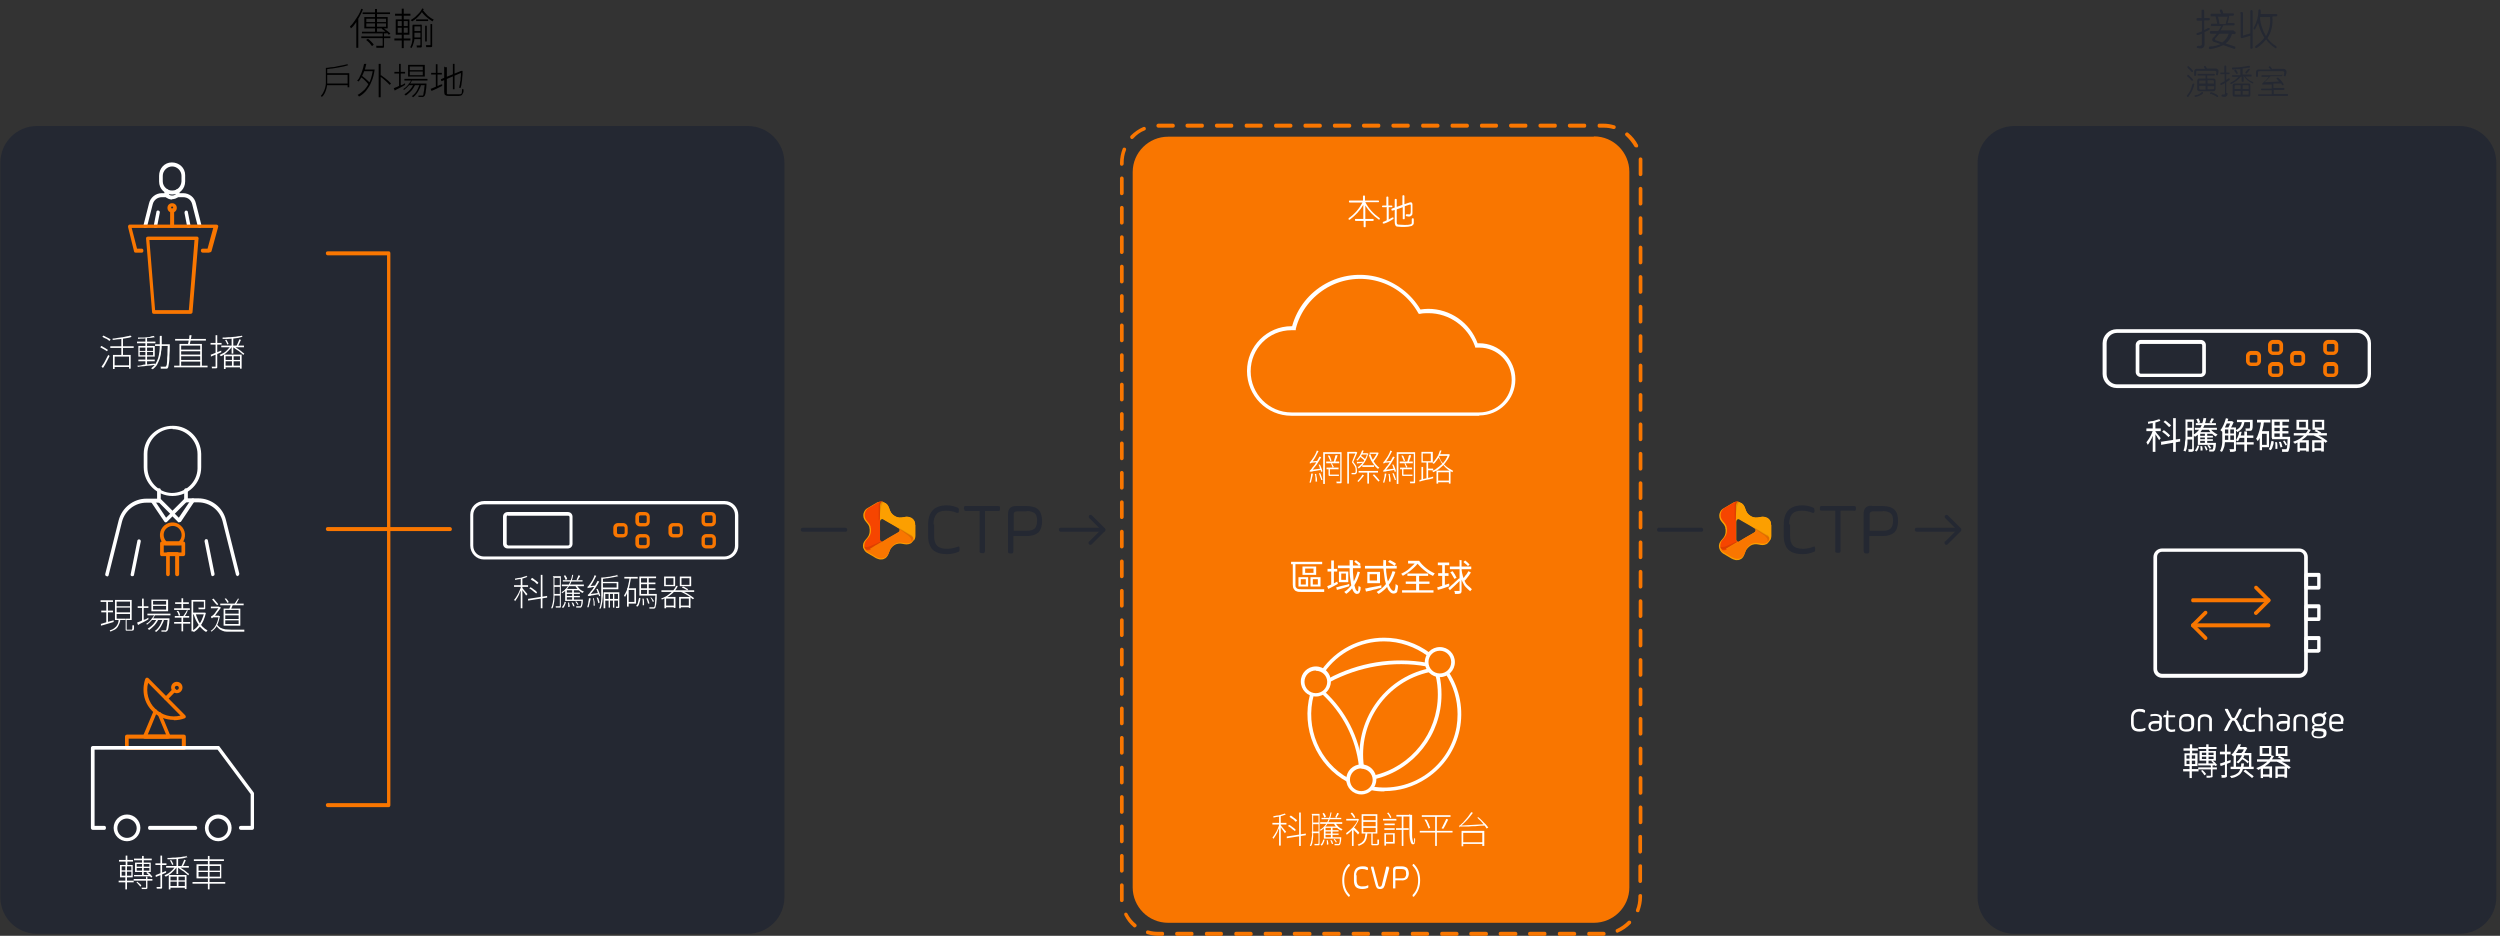<?xml version="1.0" encoding="UTF-8"?>
<svg xmlns="http://www.w3.org/2000/svg" version="1.1" viewBox="0 0 748 280">
  <rect x="0" y="0" width="748" height="280" fill="#333333" stroke="none"/>
  <!-- Generator: Adobe Illustrator 29.0.1, SVG Export Plug-In . SVG Version: 2.1.0 Build 192)  -->
  <defs>
    <style>
      .st0 {
        fill: #fff;
      }

      .st1 {
        fill: #f64500;
      }

      .st2 {
        fill: #f97600;
      }

      .st3 {
        fill: #fc9f00;
      }

      .st4 {
        fill-opacity: .1;
      }

      .st5 {
        fill: #242832;
      }
    </style>
  </defs>
  <g id="Layer_2">
    <path class="st5" d="M735.9,37.7c6.1,0,11,4.9,11,11v219.7c0,6.1-4.9,11-11,11h-133.2c-6.1,0-11-4.9-11-11V48.7c0-6.1,4.9-11,11-11h133.2Z"/>
    <path class="st5" d="M223.7,37.7c6.1,0,11,4.9,11,11v219.7c0,6.1-4.9,11-11,11H11.1c-6.1,0-11-4.9-11-11V48.7c0-6.1,4.9-11,11-11h212.6Z"/>
    <path class="st2" d="M476.9,40.8c5.9,0,10.6,4.8,10.6,10.6v214.1c0,5.9-4.8,10.6-10.6,10.6h-127.4c-5.9,0-10.6-4.8-10.6-10.6V51.5c0-5.9,4.8-10.6,10.6-10.6h127.4Z"/>
  </g>
  <g id="Layer_1">
    <path class="st2" d="M134.6,158.9h-36.5c-.3,0-.6-.2-.6-.6s.2-.6.6-.6h36.5c.3,0,.6.2.6.6s-.2.6-.6.6Z"/>
    <path class="st2" d="M116.3,241.5h-18.2c-.3,0-.6-.2-.6-.6s.2-.6.6-.6h17.7V76.4h-17.7c-.3,0-.6-.2-.6-.6s.2-.6.6-.6h18.2c.3,0,.5.2.5.6v165.1c0,.3-.2.6-.5.6Z"/>
    <path class="st0" d="M51.6,148.4c-4.7,0-8.6-3.9-8.6-8.6v-4c0-4.8,4-8.5,8.8-8.4,4.6,0,8.3,3.8,8.4,8.4v4c0,4.8-3.8,8.6-8.6,8.6ZM51.6,128.3c-4.1,0-7.5,3.4-7.5,7.5v4c0,4.1,3.2,7.6,7.3,7.7,4.1,0,7.6-3.2,7.7-7.3,0-.1,0-.2,0-.3v-4c0-4.1-3.4-7.5-7.5-7.5Z"/>
    <path class="st0" d="M51.6,154.2c-.1,0-.3,0-.4-.2l-4-4c-.1-.1-.2-.2-.2-.4v-2.9c0-.3.2-.6.6-.6s.5.2.5.6v2.6l3.5,3.5,3.5-3.5v-2.6c0-.3.2-.6.5-.6s.6.2.6.6v2.9c0,.1,0,.3-.2.4l-4,4c-.1,0-.2.1-.4.1Z"/>
    <path class="st0" d="M32,172.4s0,0-.1,0c-.3,0-.5-.4-.4-.7l4-16c1-3.8,4.4-6.5,8.3-6.5h3.8c.3,0,.5.2.5.6s-.2.6-.5.6h-3.8c-3.4,0-6.4,2.3-7.3,5.7l-4,16c0,.2-.3.4-.5.4Z"/>
    <path class="st0" d="M39.6,172.4h-.1c-.3,0-.5-.3-.4-.6,0,0,0,0,0,0l2-10c0-.3.4-.5.6-.4.3,0,.5.4.4.7l-2,9.9c0,.3-.3.4-.5.4Z"/>
    <path class="st0" d="M71.2,172.4c-.3,0-.5-.2-.6-.4l-4-16c-.8-3.3-3.8-5.7-7.3-5.7h-3.8c-.3,0-.5-.2-.5-.6s.2-.6.5-.6h3.8c3.9,0,7.4,2.7,8.3,6.5l4,16c0,.3-.1.6-.4.7,0,0,0,0-.1,0Z"/>
    <path class="st0" d="M63.7,172.4c-.3,0-.5-.2-.5-.4l-2-10c0-.3.1-.6.4-.7.3,0,.6.1.6.4l2,10c0,.3-.1.6-.4.6,0,0,0,0,0,0h-.1Z"/>
    <path class="st0" d="M53.6,156.3c-.1,0-.3,0-.4-.2l-1.6-1.6-1.6,1.6c-.1.1-.3.2-.4.2-.2,0-.3-.1-.4-.2l-4-5.9c-.2-.2-.1-.6.1-.8.2-.2.6-.1.8.1,0,0,0,0,0,0l3.6,5.4,1.5-1.5c.2-.2.6-.2.8,0l1.5,1.5,3.7-5.5c.2-.3.5-.3.8-.2.3.2.3.5.2.8l-4,6c0,.1-.2.2-.4.2h0Z"/>
    <path class="st2" d="M53,172.4c-.3,0-.6-.2-.6-.6v-5.5h-1.6v5.5c0,.3-.2.6-.5.6s-.6-.2-.6-.6v-6c0-.3.2-.6.6-.6h2.7c.3,0,.6.2.6.6v6c0,.3-.2.6-.6.6Z"/>
    <path class="st2" d="M53.7,163.1h-4.1c-.1,0-.3,0-.4-.1-1.6-1.3-1.8-3.7-.5-5.3,1.3-1.6,3.7-1.9,5.3-.5,1.6,1.3,1.8,3.7.5,5.3-.2.2-.3.4-.5.5,0,0-.2.1-.3.1ZM49.8,162h3.7c1.1-1,1.1-2.7.1-3.8-1-1.1-2.7-1.1-3.8-.1-1.1,1-1.1,2.7-.1,3.8,0,0,0,0,.1.1Z"/>
    <path class="st2" d="M54.8,166.4h-6.4c-.3,0-.5-.2-.5-.6v-3.2c0-.3.2-.6.5-.6h6.4c.3,0,.6.2.6.6v3.2c0,.3-.2.6-.6.6ZM49,165.3h5.3v-2.1h-5.3v2.1Z"/>
    <path class="st2" d="M212.8,157.5h-1.5c-.8,0-1.4-.6-1.4-1.4v-1.5c0-.8.6-1.4,1.4-1.4h1.5c.8,0,1.4.6,1.4,1.4v1.5c0,.8-.6,1.4-1.4,1.4ZM211.3,154.2c-.2,0-.4.2-.4.4v1.5c0,.2.2.4.4.4h1.5c.2,0,.4-.2.4-.4v-1.5c0-.2-.2-.4-.4-.4h-1.5Z"/>
    <path class="st2" d="M212.8,164.1h-1.5c-.8,0-1.4-.6-1.4-1.4v-1.5c0-.8.6-1.4,1.4-1.4h1.5c.8,0,1.4.6,1.4,1.4v1.5c0,.8-.6,1.4-1.4,1.4ZM211.3,160.8c-.2,0-.4.2-.4.4v1.5c0,.2.2.4.4.4h1.5c.2,0,.4-.2.4-.4v-1.5c0-.2-.2-.4-.4-.4h-1.5Z"/>
    <path class="st2" d="M202.9,160.8h-1.5c-.8,0-1.4-.6-1.4-1.4v-1.5c0-.8.6-1.4,1.4-1.4h1.5c.8,0,1.4.6,1.4,1.4v1.5c0,.8-.6,1.4-1.4,1.4ZM201.5,157.5c-.2,0-.4.2-.4.4h0v1.5c0,.2.2.4.4.4h1.5c.2,0,.4-.2.4-.4v-1.5c0-.2-.2-.4-.4-.4h-1.5Z"/>
    <path class="st0" d="M169.9,164.1h-18c-.8,0-1.4-.6-1.4-1.4v-8.1c0-.8.6-1.4,1.4-1.4h18c.8,0,1.4.6,1.4,1.4v8.1c0,.8-.6,1.4-1.4,1.4ZM152,154.2c-.2,0-.4.2-.4.4v8.1c0,.2.2.4.4.5,0,0,0,0,0,0h18c.2,0,.4-.2.4-.4h0v-8.1c0-.2-.2-.4-.4-.4h-18Z"/>
    <path class="st0" d="M216.7,167.4h-71.9c-2.3,0-4.1-1.9-4.1-4.2v-9.2c0-2.3,1.9-4.1,4.2-4.1h71.9c2.3,0,4.1,1.9,4.1,4.2v9.2c0,2.3-1.9,4.1-4.2,4.1ZM144.8,150.9c-1.8,0-3.2,1.4-3.2,3.2v9.2c0,1.8,1.4,3.2,3.2,3.2h71.9c1.8,0,3.2-1.4,3.2-3.2v-9.2c0-1.8-1.4-3.2-3.2-3.2h-71.9Z"/>
    <path class="st2" d="M193,157.5h-1.5c-.8,0-1.4-.6-1.4-1.4v-1.5c0-.8.6-1.4,1.4-1.4h1.5c.8,0,1.4.6,1.4,1.4v1.5c0,.8-.6,1.4-1.4,1.4ZM191.6,154.2c-.2,0-.4.2-.4.4v1.5c0,.2.2.4.4.4h1.5c.2,0,.4-.2.4-.4v-1.5c0-.2-.2-.4-.4-.4h-1.5Z"/>
    <path class="st2" d="M193,164.1h-1.5c-.8,0-1.4-.6-1.4-1.4v-1.5c0-.8.6-1.4,1.4-1.4h1.5c.8,0,1.4.6,1.4,1.4v1.5c0,.8-.6,1.4-1.4,1.4ZM191.6,160.8c-.2,0-.4.2-.4.4v1.5c0,.2.2.4.4.4h1.5c.2,0,.4-.2.4-.4v-1.5c0-.2-.2-.4-.4-.4h-1.5Z"/>
    <path class="st2" d="M186.4,160.8h-1.5c-.8,0-1.4-.6-1.4-1.4v-1.5c0-.8.6-1.4,1.4-1.4h1.5c.8,0,1.4.6,1.4,1.4v1.5c0,.8-.6,1.4-1.4,1.4ZM185,157.5c-.2,0-.4.2-.4.4v1.5c0,.2.2.4.4.4h1.5c.2,0,.4-.2.4-.4v-1.5c0-.2-.2-.4-.4-.4h-1.5Z"/>
    <path class="st0" d="M51.5,58.2c-2.2,0-3.9-1.7-3.9-3.9v-1.7c0-2.2,1.6-4,3.8-4,2.2,0,4,1.6,4,3.8,0,0,0,.2,0,.2v1.7c0,2.2-1.7,3.9-3.9,3.9ZM51.5,49.8c-1.5,0-2.8,1.3-2.8,2.8v1.7c0,1.5,1.4,2.8,2.9,2.7,1.5,0,2.6-1.2,2.7-2.7v-1.7c0-1.5-1.3-2.8-2.8-2.8Z"/>
    <path class="st0" d="M51.5,59.7c-.8,0-1.5-.3-2.1-.9-.1-.1-.2-.2-.2-.4v-1.2c0-.3.2-.6.6-.6s.6.2.6.6v.9c.3.3.7.4,1.1.4.4,0,.8-.1,1.1-.4v-.9c0-.3.2-.6.6-.6s.5.2.5.6v1.2c0,.2,0,.3-.2.4-.5.5-1.3.8-2,.8Z"/>
    <path class="st0" d="M43.4,68.2s0,0-.1,0c-.3,0-.5-.4-.4-.7l1.7-6.7c.4-1.7,2-3,3.8-3h1.6c.3,0,.6.2.6.6s-.2.6-.6.6h-1.6c-1.3,0-2.4.9-2.7,2.1l-1.7,6.7c0,.2-.3.4-.5.4Z"/>
    <path class="st0" d="M46.5,68.2h-.1c-.3,0-.5-.4-.4-.7h0s.8-4.1.8-4.1c0-.3.3-.5.6-.4,0,0,0,0,0,0,.3,0,.5.4.4.7l-.8,4.1c0,.3-.3.4-.5.4Z"/>
    <path class="st0" d="M59.7,68.2c-.3,0-.5-.2-.5-.4l-1.7-6.7c-.3-1.3-1.4-2.1-2.7-2.1h-1.6c-.3,0-.5-.2-.5-.6s.2-.6.5-.6h1.6c1.8,0,3.4,1.2,3.8,3l1.7,6.7c0,.3-.1.6-.4.7,0,0,0,0,0,0,0,0,0,0-.1,0Z"/>
    <path class="st0" d="M56.5,68.2c-.3,0-.5-.2-.5-.4l-.8-4.1c0-.3.1-.6.4-.7.3,0,.6.1.6.4l.8,4.1c0,.3-.1.6-.4.6,0,0,0,0,0,0h-.1Z"/>
    <path class="st2" d="M57,93.9h-11c-.3,0-.5-.2-.5-.5l-1.8-22c0-.2,0-.3.1-.4.1-.1.3-.2.4-.2h14.7c.2,0,.3,0,.4.2.1.1.2.3.1.4l-1.8,22c0,.3-.3.5-.6.5ZM46.5,92.8h10l.7-8.5,1-12.5h-13.5l1.7,20.9Z"/>
    <path class="st2" d="M62.5,75.6h-1.8c-.3,0-.6-.2-.6-.6s.2-.6.6-.6h1.4l1.7-6.2h-24.4l1.6,6.2h1.4c.3,0,.5.2.5.6s-.2.6-.5.6h-1.8c-.3,0-.5-.2-.5-.4l-1.8-7.3c0-.3.1-.6.4-.7,0,0,0,0,.1,0h25.9c.3,0,.6.2.6.5,0,0,0,0,0,.1l-2,7.3c0,.2-.3.4-.5.4Z"/>
    <path class="st2" d="M51.5,63.6c-.8,0-1.4-.6-1.4-1.4s.6-1.4,1.4-1.4,1.4.6,1.4,1.4-.6,1.4-1.4,1.4ZM51.5,61.8c-.2,0-.3.1-.3.3s.1.3.3.3.3-.1.3-.3h0c0-.2-.1-.3-.3-.3h0Z"/>
    <path class="st2" d="M51.5,68.2c-.3,0-.6-.2-.6-.6v-4.6c0-.3.2-.6.6-.6s.6.2.6.6v4.6c0,.3-.2.6-.6.6Z"/>
    <path class="st5" d="M279.5,156.9v3.5c0,1.3.3,2.3.9,2.9.6.6,1.6.9,2.9.9,1.1,0,2.1-.2,3.2-.6.2-.1.4-.1.5,0s.1.2.1.5v.3c0,.2,0,.4-.1.5-.1.2-.3.3-.5.3-1,.4-2,.6-3.1.6-1.9,0-3.3-.4-4.3-1.3-.9-.9-1.4-2.3-1.4-4.1v-3.5c0-3.8,1.9-5.7,5.6-5.7,1,0,2.1.2,3,.6.2,0,.4.2.5.3.1.2.1.3.1.5v.3c0,.5-.2.7-.7.5-1-.4-2-.6-3.1-.6-1.3,0-2.3.3-2.9,1-.6.7-.9,1.7-.9,3.1Z"/>
    <path class="st5" d="M288.4,152.3v-.2c0-.3,0-.6.3-.7.1,0,.2,0,.3,0h9.5c.3,0,.6,0,.7.3,0,.1,0,.2,0,.3v.2c0,.3,0,.6-.3.7-.1,0-.2,0-.3,0h-3.9v11.9c0,.3-.1.7-.4.7,0,0-.2,0-.3,0h-.2c-.3,0-.7-.1-.7-.4,0,0,0-.2,0-.3v-11.9h-3.9c-.3,0-.6,0-.7-.3,0-.1,0-.2,0-.3Z"/>
    <path class="st5" d="M303.9,151.4h3.2c1.7,0,2.9.4,3.6,1.1.7.7,1.1,1.9,1.1,3.4s-.4,2.7-1.1,3.4c-.8.7-2,1.1-3.6,1.1h-3.9v4.5c0,.3-.1.7-.4.7,0,0-.2,0-.3,0h-.2c-.3,0-.7-.1-.7-.4,0,0,0-.2,0-.3v-11.1c0-.8.2-1.4.6-1.8.4-.4,1-.6,1.8-.6ZM307.2,153h-2.9c-.5,0-.9.2-1,.7,0,.1,0,.2,0,.3v4.8h3.9c1.1,0,1.9-.2,2.4-.7.4-.4.7-1.2.7-2.3s-.2-1.8-.7-2.2c-.5-.4-1.2-.7-2.4-.7Z"/>
    <path class="st3" d="M273.8,157c0-.3,0-.6-.1-.8-.2-.6-.6-1-1.1-1.3h-.1c-1.7-.9-2.7.7-4.8-.5-2-1.2-1.2-2.9-2.8-3.9h-.1c-.3-.2-.5-.3-.8-.4-.6,0-1.2,0-1.7.3l-2.7,1.6c-.8.4-1.3,1.3-1.3,2.2h0c0,1.7,1.4,2.1,1.8,3.5,0,.2,0,.4.1.6,0,.2,0,.3,0,.5,0,2.4-1.9,2.5-2,4.4h0c0,.4,0,.7.2,1,.2.5.6,1,1,1.2l2.7,1.6c.4.2.8.3,1.2.4.5,0,1,0,1.4-.3h.1c1.3-.9,1-2.2,2-3.3l.4-.4c.1,0,.2-.2.4-.3,2-1.2,3.1.4,4.8-.5h.1c.2-.2.4-.3.5-.5.5-.5.7-1.1.7-1.7v-3.2h0ZM268.4,157.7l.4.2c.4.2.5.7.3,1.1,0,.1-.2.2-.3.3l-.5.3-2.6,1.5-1.6,1h-.1s0,0,0,0h0s0,0,0,0c0,0,0,0,0,0h-.3s0,0,0,0h0c0,0-.1,0-.1-.1-.2-.1-.3-.3-.3-.5,0,0,0,0,0,0v-5.3h0c0-.6.3-.9.8-.9.1,0,.3,0,.4.1l1,.6,2.1,1.2,1.2.7Z"/>
    <path class="st2" d="M272.6,160.1l-1.2-.7-1-.6-.3-.2h-.1c0,0-.4-.3-.4-.3l-.4-.2-.9-.6.5.3c.4.2.5.7.3,1.1,0,.1-.2.2-.3.3l-.5.3-2.6,1.5-1.8,1.1-.6.3-2,1.2-1,.6c-1.1.6-1.6,0-1.8-.3.2.5.6,1,1,1.2l2.7,1.6c.4.2.8.3,1.2.4.5,0,1,0,1.4-.3h.1c1.3-.9,1-2.2,2-3.3l.4-.4c.1,0,.2-.2.4-.3,2-1.2,3.1.4,4.8-.5h.1c.2-.2.4-.3.5-.5.2-.3.6-1.1-.5-1.8Z"/>
    <path class="st3" d="M273.8,157c0-.3,0-.6-.1-.8-.2-.6-.6-1-1.1-1.3h-.1c-1.7-.9-2.7.7-4.8-.5-2-1.2-1.2-2.9-2.8-3.9h-.1c-.3-.2-.5-.3-.8-.4-.4,0-1.1.1-1.1,1.4v4.6h0c0-.6.3-.9.8-.9.1,0,.3,0,.4.1l1,.6,2.1,1.2,2,1.2.4.2,1.8,1.1,1.2.7c1.2.7.8,1.5.6,1.7.5-.5.7-1.1.7-1.7v-3.2h0Z"/>
    <path class="st1" d="M260.3,164.2l1-.6c.4-.3,1-.6,1.5-.9l.5-.3.6-.3c.2-.1.4-.2.6-.3l-.4.2h-.1s0,0,0,0h0s0,0,0,0c0,0,0,0,0,0h-.3s0,0,0,0h0c0,0-.1,0-.1-.1-.2-.1-.3-.3-.3-.5,0,0,0,0,0,0v-10c0-1.2.8-1.4,1.1-1.4-.6,0-1.2,0-1.7.3l-2.7,1.6c-.8.4-1.3,1.3-1.3,2.2h0c0,1.7,1.4,2.1,1.8,3.5,0,.2,0,.4.1.6,0,.2,0,.3,0,.5,0,2.4-1.9,2.5-2,4.4h0c0,.4,0,.7.2,1,.2.4.7.9,1.8.3Z"/>
    <path class="st4" d="M272.6,160.1l-.5-.3-.5-.3-1-.6-1-.6-.6-.4-.3-.2s0,0,0,0h0c.2.1.4.4.4.6.8.6,2.3,1.7,2.6,1.9.4.3,1.4,1.3.8,1.8.2-.1.4-.3.5-.4.2-.3.5-1.1-.6-1.7Z"/>
    <path class="st4" d="M264,150c-.4,0-1.1.1-1.1,1.4v4.5c0-.2.1-.5.3-.6,0-.9.3-3,.4-3.4,0-.5.4-1.9,1.2-1.6-.2-.1-.5-.2-.7-.2Z"/>
    <path class="st4" d="M264,162.1c-.2.1-.5.1-.7,0-.9.4-2.6,1.2-2.9,1.3-.5.2-1.8.6-2-.2,0,.2,0,.5.2.7.2.3.7.9,1.8.3l.5-.3.5-.3,1-.6,1-.6.6-.4.3-.2h0s-.1,0-.1,0Z"/>
    <path class="st5" d="M330.1,159.1h-12.7c-.3,0-.6-.2-.6-.6s.2-.6.6-.6h12.7c.3,0,.6.2.6.6s-.2.6-.6.6Z"/>
    <path class="st5" d="M326.2,163c-.3,0-.5-.2-.5-.6s0-.3.2-.4l3.5-3.5-3.5-3.5c-.2-.2-.2-.6,0-.8.2-.2.6-.2.8,0,0,0,0,0,0,0l3.9,3.9c.2.2.2.6,0,.8,0,0,0,0,0,0l-3.9,3.9c-.1.1-.3.2-.4.2Z"/>
    <path class="st5" d="M252.9,159.1h-12.7c-.3,0-.6-.2-.6-.6s.2-.6.6-.6h12.7c.3,0,.6.2.6.6s-.2.6-.6.6Z"/>
    <path class="st5" d="M535.6,156.9v3.5c0,1.3.3,2.3.9,2.9.6.6,1.6.9,2.9.9,1.1,0,2.1-.2,3.1-.6.2-.1.4-.1.5,0,0,0,.1.2.1.5v.3c0,.2,0,.4-.1.5-.1.2-.3.3-.5.3-1,.4-2,.6-3.1.6-1.9,0-3.3-.4-4.3-1.3-.9-.9-1.4-2.3-1.4-4.1v-3.5c0-3.8,1.9-5.7,5.6-5.7,1,0,2.1.2,3,.6.2,0,.4.2.5.3,0,.2.1.3.1.5v.3c0,.5-.2.7-.7.5-1-.4-2-.6-3.1-.6-1.3,0-2.3.3-2.9,1-.6.7-.9,1.7-.9,3.1Z"/>
    <path class="st5" d="M544.5,152.3v-.2c0-.3,0-.6.3-.7.1,0,.2,0,.3,0h9.5c.2,0,.4,0,.6.1.1.2.1.4.1.5v.2c0,.2,0,.4-.1.5-.2.1-.4.2-.6.1h-3.9v11.9c0,.3-.1.7-.4.7,0,0-.2,0-.3,0h-.2c-.3,0-.7-.1-.7-.4,0,0,0-.2,0-.3v-11.9h-3.9c-.3,0-.6,0-.7-.3,0-.1,0-.2,0-.3h0Z"/>
    <path class="st5" d="M560,151.4h3.2c1.7,0,2.9.4,3.6,1.1.8.7,1.1,1.9,1.1,3.4s-.4,2.7-1.1,3.4c-.8.7-2,1.1-3.6,1.1h-3.9v4.5c0,.3-.1.7-.4.7,0,0-.2,0-.3,0h-.2c-.2,0-.4,0-.6-.2-.1-.2-.2-.4-.2-.6v-11.1c0-.8.2-1.4.6-1.8.4-.4,1-.6,1.8-.6ZM563.3,153h-2.9c-.5,0-.9.2-1,.7,0,.1,0,.2,0,.3v4.8h3.9c1.1,0,1.9-.2,2.4-.7.4-.4.7-1.2.7-2.3s-.2-1.8-.7-2.2c-.5-.4-1.2-.7-2.4-.7Z"/>
    <path class="st3" d="M529.9,157c0-.3,0-.6-.1-.8-.2-.6-.6-1-1.1-1.3h-.1c-1.7-.9-2.7.7-4.8-.5-2-1.2-1.2-2.9-2.8-3.9h-.1c-.8-.5-1.7-.5-2.5,0l-2.7,1.6c-.8.4-1.3,1.3-1.3,2.2h0c0,1.7,1.4,2.1,1.8,3.5,0,.2,0,.4.1.6,0,.2,0,.3,0,.5,0,2.4-1.9,2.5-2,4.4h0c0,1,.5,1.8,1.2,2.3l2.7,1.6c.4.2.8.3,1.2.4.5,0,1,0,1.4-.3h.1c1.3-.9.9-2.2,2-3.3l.4-.4c.1,0,.2-.2.4-.3,2-1.2,3.1.4,4.8-.5h.1c.2-.2.4-.3.5-.5.5-.5.7-1.1.7-1.7v-3.2h0ZM524.5,157.7l.4.2c.4.2.5.7.3,1.1,0,.1-.2.2-.3.3l-.5.3-2.6,1.5-1.6,1h0s0,0,0,0h0s0,0,0,0c0,0,0,0,0,0h-.3s0,0,0,0h0c0,0,0-.1-.1-.1-.2-.1-.3-.3-.3-.5,0,0,0,0,0,0v-5.3h0c0-.6.3-.9.8-.9.1,0,.3,0,.4.1l1,.6,2.1,1.2,1.2.7Z"/>
    <path class="st2" d="M528.7,160.1l-1.2-.7-1-.6-.3-.2h-.1c0,0-.4-.3-.4-.3l-.4-.2-.9-.5.5.3c.4.2.5.7.3,1.1,0,.1-.2.2-.3.3l-.5.3-2.6,1.5-1.8,1.1-.6.3-2,1.2-1,.6c-1.1.6-1.6,0-1.8-.3.2.5.6,1,1,1.2l2.7,1.6c.4.2.8.3,1.2.4.5,0,1,0,1.4-.3h.1c1.3-.9,1-2.2,2-3.3l.4-.4c.1,0,.2-.2.4-.3,2-1.2,3.1.4,4.8-.5h.1c.2-.2.4-.3.5-.5.2-.3.6-1.1-.6-1.8Z"/>
    <path class="st3" d="M529.9,157c0-.3,0-.6-.1-.8-.2-.6-.6-1-1.1-1.3h-.1c-1.7-.9-2.7.7-4.8-.5-2-1.2-1.2-2.9-2.8-3.9h-.1c-.3-.2-.5-.3-.8-.4-.4,0-1.1.1-1.1,1.4v4.6h0c0-.6.3-.9.8-.9.1,0,.3,0,.4.1l1,.6,2.1,1.2,2,1.2.4.2,1.8,1.1,1.2.7c1.2.7.8,1.5.6,1.7.5-.5.7-1.1.7-1.7v-3.2h0Z"/>
    <path class="st1" d="M516.4,164.2l1-.6,1.5-.9.5-.3.6-.3.6-.3-.4.2h0s0,0,0,0h0s0,0,0,0c0,0,0,0,0,0h-.4s0,0,0,0h0c0,0,0,0-.1-.1-.2-.1-.3-.3-.3-.5,0,0,0,0,0,0v-10c0-1.2.8-1.4,1.1-1.4-.6,0-1.2,0-1.7.3l-2.7,1.6c-.8.4-1.3,1.3-1.3,2.2h0c0,1.7,1.4,2.1,1.8,3.5,0,.2,0,.4.1.6,0,.2,0,.3,0,.5,0,2.4-1.9,2.5-2,4.4h0c0,.4,0,.7.2,1,.2.4.7.9,1.8.3Z"/>
    <path class="st4" d="M528.7,160.1l-.5-.3-.5-.3-1-.6-1-.6-.6-.4-.3-.2h0s0,0,0,0c.2.1.4.3.4.6.8.6,2.3,1.7,2.7,1.9.4.3,1.4,1.3.8,1.8.2-.1.4-.3.5-.4.2-.3.5-1.1-.6-1.7Z"/>
    <path class="st4" d="M520.1,150c-.4,0-1.1.1-1.1,1.4v4.5c0-.2.1-.5.3-.6,0-.9.3-3,.4-3.4,0-.5.4-1.9,1.2-1.6-.2-.1-.5-.2-.7-.2Z"/>
    <path class="st4" d="M520.1,162.1c-.2.1-.5.1-.7,0-.9.4-2.6,1.2-2.9,1.3-.5.2-1.8.6-2-.2,0,.2,0,.5.2.7.2.3.7.9,1.8.3l.5-.3.5-.3,1-.6,1-.6.6-.4.3-.2h0s-.1,0-.1,0Z"/>
    <path class="st5" d="M586.2,159.1h-12.7c-.3,0-.6-.2-.6-.6s.2-.6.6-.6h12.7c.3,0,.5.2.5.6s-.2.6-.5.6Z"/>
    <path class="st5" d="M582.3,163c-.3,0-.5-.2-.5-.6s0-.3.2-.4l3.5-3.5-3.5-3.5c-.2-.2-.2-.6,0-.8,0,0,0,0,0,0,.2-.2.6-.2.8,0l3.9,3.9c.2.2.2.6,0,.8l-3.9,3.9c-.1.1-.2.2-.4.2Z"/>
    <path class="st5" d="M509,159.1h-12.7c-.3,0-.5-.2-.5-.6s.2-.6.5-.6h12.7c.3,0,.6.2.6.6s-.2.6-.6.6Z"/>
    <path class="st5" d="M659.6,13.1c0,.3,0,.6-.2.9-.3.5-.9.6-1.8.4-.3,0-.4-.2-.3-.4,0-.2.2-.3.4-.3,0,0,0,0,0,0,.6.1.9,0,1.1-.3,0-.1,0-.2,0-.4v-2.9c-.4.2-.8.3-1.2.4-.2,0-.3,0-.4-.2,0,0,0,0,0,0,0-.1,0-.3.1-.4,0,0,0,0,.1,0,.5-.2.9-.3,1.4-.5v-3.2h-1.2c-.2,0-.3,0-.4-.3,0,0,0,0,0-.1,0-.2,0-.3.2-.4,0,0,0,0,.1,0h1.2v-2.1c0-.3.1-.4.4-.4s.4.1.4.4v2.1h1.3c.2,0,.3,0,.4.2,0,0,0,0,0,.1,0,.2-.1.4-.4.4h-1.3v2.9c.4-.2.8-.4,1.1-.6.2-.1.4,0,.5,0,0,0,0,0,0,0,.1.1,0,.4,0,.5,0,0,0,0,0,0-.5.2-1,.5-1.5.7v3.2ZM668.5,9.4c.2,0,.3,0,.4.3,0,0,0,0,0,.1,0,.2,0,.3-.3.4,0,0,0,0,0,0h-.8c-.3,1.1-.9,2.1-1.9,2.8l2.7.9c.2,0,.3.2.2.5,0,.2-.2.3-.4.2,0,0,0,0,0,0l-3.2-1.1c-1.2.6-2.6,1-3.9,1.2-.3,0-.4-.1-.4-.4s.2-.4.4-.4c1.1,0,2.1-.3,3.1-.7l-2-.7c-.2,0-.4-.2-.5-.5,0-.2,0-.6.5-.9.3-.3.6-.7.8-1h-1.6c-.2,0-.3,0-.4-.3,0,0,0,0,0-.1,0-.2,0-.3.2-.4,0,0,0,0,.1,0h2.2c.3-.5.6-.9.9-1.5h-2.7c-.2,0-.3,0-.4-.2,0,0,0,0,0-.1,0-.2,0-.3.2-.4,0,0,0,0,.1,0h1.6c-.1-.7-.3-1.4-.5-2.1,0,0,0,0,0-.1h-1.1c-.2,0-.3,0-.4-.3,0,0,0,0,0-.1,0-.2,0-.3.2-.4,0,0,0,0,.1,0h2.8c0-.2-.2-.5-.3-.7-.1-.2,0-.4.1-.5.1-.1.4,0,.5,0,0,0,0,0,0,0,.2.3.3.7.4,1.1h2.8c.2,0,.3,0,.4.2,0,0,0,0,0,.1,0,.2,0,.3-.3.4,0,0,0,0-.1,0h-1c-.1.7-.3,1.5-.5,2.2h1.7c.2,0,.3,0,.4.2,0,0,0,0,0,.1,0,.2,0,.3-.2.4,0,0,0,0-.1,0h-3.1c-.2.5-.5,1-.8,1.5h3.9ZM664,10.1c-.4.5-.8.9-1.2,1.4-.1.2,0,.4,0,.5,0,0,0,0,0,0l2.1.7c.9-.6,1.6-1.5,1.9-2.6h-2.9ZM663.6,5c.2.7.4,1.4.5,2.2h1.8c.2-.7.4-1.5.6-2.2h-2.9Z"/>
    <path class="st5" d="M670.3,4c0-.3.1-.4.4-.4s.4.1.4.4v6.5c0,.1,0,.2.1.1l2.1-.6V3.4c0-.3.1-.4.3-.4s.4.1.4.4v10.8c0,.3-.1.4-.4.4s-.3-.1-.3-.4v-3.5l-2.4.7c-.3,0-.5,0-.5-.4v-7ZM679.9,5.1c.2,2.4-.3,4.6-1.5,6.3.7,1,1.6,1.8,2.6,2.4.2.2.3.3.1.5-.1.2-.3.2-.5,0,0,0,0,0,0,0-1-.7-1.9-1.5-2.6-2.5-.8,1-1.7,1.8-2.7,2.5-.1.1-.3.1-.5,0,0,0,0,0,0,0-.1-.1-.1-.3,0-.5,0,0,0,0,0,0,1-.7,1.9-1.5,2.7-2.5-.9-1.4-1.5-2.9-1.9-4.5-.2.6-.5,1.2-.8,1.8,0,.2-.2.3-.4.2,0,0,0,0,0,0-.2-.1-.2-.3-.1-.5.9-1.5,1.4-3.3,1.4-5.1,0-.3.2-.4.4-.4s.3.2.3.4c0,.3,0,.7,0,1h4.6c.2,0,.3,0,.4.2,0,0,0,0,0,.1,0,.2-.1.4-.4.4h-1ZM679.2,5.1h-3c0,.1,0,.3,0,.4,0,0,0,0,0,.1.2,1.8.8,3.6,1.8,5.2,1-1.7,1.4-3.7,1.2-5.7h0Z"/>
    <path class="st5" d="M654.5,22.9c-.2-.1-.2-.3,0-.4,0-.1.3-.2.4,0,0,0,0,0,0,0,.4.4.8.8,1.2,1.2.1.2.1.3,0,.4-.1.1-.3,0-.4,0,0,0,0,0,0,0-.3-.4-.7-.8-1.1-1.1ZM656,25.3c0-.2.1-.3.3-.3,0,0,0,0,0,0,.2,0,.3.2.2.4-.3,1.3-.9,2.4-1.7,3.5,0,.1-.3.2-.4,0,0,0,0,0,0,0-.1,0-.2-.3,0-.4,0,0,0,0,0,0,.8-.9,1.3-2,1.5-3.2ZM654.6,20.3c-.1,0-.2-.2-.1-.4,0,0,0,0,0,0,0-.1.2-.2.4,0,0,0,0,0,0,0,.4.3.8.7,1.2,1.2.1.2.1.3,0,.4-.1.1-.3.1-.4,0,0,0,0,0,0,0-.3-.4-.7-.8-1.1-1.1ZM658.7,27.6c.2-.1.3-.1.4,0,.1.1,0,.3,0,.4,0,0,0,0,0,0-.6.5-1.3.8-2.1,1-.2,0-.3,0-.4-.2,0-.2,0-.3.3-.3.7-.1,1.3-.4,1.8-.9h0ZM660.4,20.5h2.6c.2,0,.4.1.6.3.3.2.2.7,0,1.5,0,.2-.2.3-.4.2-.1,0-.2-.2-.2-.3,0,0,0,0,0,0,.2-.5.2-.8,0-.9,0,0-.2-.1-.3-.1h-5.2c-.3,0-.4.1-.4.4v.8c0,.2,0,.3-.3.3s-.3-.1-.3-.3v-1c0-.4.2-.7.6-.8,0,0,.1,0,.2,0h2.4c0-.1-.1-.3-.2-.4-.1-.2-.1-.3,0-.4.1-.1.3-.1.4,0,0,0,0,0,0,0,.2.2.3.5.4.7h0ZM658.1,27.3c-.3,0-.7-.2-.7-.5,0,0,0-.1,0-.2v-2.4c0-.3.2-.7.5-.7,0,0,.1,0,.2,0h1.8v-.9h-2.1c-.1,0-.3,0-.3-.2,0,0,0,0,0,0,0-.1,0-.3.2-.3,0,0,0,0,0,0h4.7c.1,0,.3,0,.3.2,0,0,0,0,0,0,0,.2,0,.3-.3.3h-2v.9h1.8c.5,0,.7.2.7.7v2.4c0,.3-.2.7-.5.7,0,0-.1,0-.2,0h-4.2ZM659.9,25.1v-1h-1.6c-.2,0-.3,0-.3.2,0,0,0,0,0,0v.7h1.9ZM659.9,26.7v-1h-1.9v.7c0,.2.1.4.3.4h1.6ZM660.5,24v1h1.9v-.7c0-.2-.1-.3-.4-.3h-1.6ZM660.5,25.7v1h1.6c.2,0,.3-.1.4-.3,0,0,0,0,0,0v-.6h-1.9ZM661.5,28.2c-.2,0-.3-.2-.2-.4,0-.2.2-.2.4-.2.6.2,1.3.5,1.8.9.1,0,.2.2.2.4,0,0,0,0,0,0,0,.1-.3.2-.4.1,0,0,0,0,0,0-.5-.4-1.1-.6-1.7-.9h0Z"/>
    <path class="st5" d="M666.5,27.9c0,.3,0,.5-.2.7-.2.4-.7.5-1.4.3-.2,0-.3-.2-.2-.4,0-.2.2-.3.3-.2,0,0,0,0,0,0,.4,0,.7,0,.7-.2,0-.1,0-.2,0-.3v-2.9c-.3.2-.7.3-1,.5-.1,0-.3,0-.4-.1,0-.1,0-.3.1-.4.4-.2.9-.4,1.2-.6v-2.1h-1c-.1,0-.3,0-.3-.2,0,0,0,0,0,0,0-.1,0-.3.2-.3,0,0,0,0,0,0h1v-1.8c0-.2.1-.3.3-.3s.3.1.3.3v1.8h.7c.1,0,.3,0,.3.2,0,0,0,0,0,0,0,.2,0,.3-.3.3h-.7v1.7c.2-.1.4-.3.6-.4,0-.1.3-.1.4,0,0,0,0,0,0,0,.1,0,.1.3,0,.4,0,0,0,0,0,0-.3.2-.7.5-1,.7v3.2ZM670.4,23c-.7.9-1.7,1.6-2.7,2.1-.1,0-.3,0-.4,0,0,0,0,0,0,0,0-.2,0-.3.1-.4.9-.4,1.7-1,2.3-1.7h-1.6c-.1,0-.3,0-.3-.2,0,0,0,0,0,0,0-.1,0-.3.2-.3,0,0,0,0,0,0h2.3v-1.8c-.7,0-1.4,0-2.2.1-.2,0-.3,0-.3-.3,0-.1,0-.3.2-.3,0,0,0,0,0,0,1.6,0,3.2-.2,4.8-.5.2,0,.3,0,.4.2,0,.1,0,.3,0,.3,0,0,0,0-.1,0-.7.1-1.4.2-2.1.3v1.8h2.4c.2,0,.3,0,.3.3,0,.1,0,.3-.2.3,0,0,0,0,0,0h-1.7c.6.7,1.3,1.3,2.2,1.6.1,0,.2.2.2.3,0,0,0,0,0,0,0,.2-.2.2-.4.1-1-.5-1.9-1.2-2.5-2.2h0v1.5c0,.2,0,.3-.3.3-.1,0-.3,0-.3-.2,0,0,0,0,0,0v-1.4ZM668.6,28.9c-.3,0-.5-.1-.6-.4,0,0,0,0,0-.1v-2.8c0-.3.1-.5.4-.6,0,0,0,0,.1,0h4.3c.4,0,.5.2.5.6v2.8c0,.3-.1.5-.4.5,0,0,0,0-.1,0h-4.3ZM668.6,21.3c-.1,0-.2-.3,0-.4,0,0,0,0,0,0,.1-.1.3-.1.4,0,0,0,0,0,0,0,.2.2.4.5.5.8,0,.1,0,.3,0,.4,0,0,0,0,0,0-.1,0-.3,0-.4,0,0,0,0,0,0,0,0-.2-.2-.4-.4-.6h0ZM668.6,26.6h1.8v-1.1h-1.5c-.2,0-.3.1-.3.3v.8ZM670.4,27.2h-1.8v.9c0,.2,0,.2.3.2h1.5v-1.1ZM671,26.6h1.8v-.8c0-.2,0-.3-.2-.3h-1.6v1.1ZM672.8,27.2h-1.8v1.1h1.6c.2,0,.2,0,.2-.2v-.9ZM672.6,20.8c0-.1.2-.2.4-.2,0,0,0,0,0,0,.2.1.2.3,0,.4-.2.3-.4.6-.7.9-.2.2-.3.2-.4,0s-.1-.3,0-.4c.2-.2.4-.5.6-.7h0Z"/>
    <path class="st5" d="M682.6,22.2c.2,0,.3,0,.3.3,0,.1,0,.3-.2.3,0,0,0,0,0,0h-3.4s0,0,0,0c-.5.6-1.1,1.2-1.7,1.8l4.3-.2c-.2-.2-.4-.5-.6-.7-.2-.2-.2-.3,0-.4.1-.1.3-.1.4,0,.6.5,1.1,1.1,1.5,1.8.1.2.1.3,0,.4-.1,0-.3,0-.4,0,0,0,0,0,0,0,0-.2-.2-.3-.3-.5h-2.3v1.3h3c.2,0,.3,0,.3.3,0,.1,0,.3-.2.3,0,0,0,0,0,0h-3v1.2h4c.2,0,.3.1.3.3s0,.3-.3.3h-8.4c-.1,0-.3,0-.3-.2,0,0,0,0,0,0,0-.1,0-.3.2-.3,0,0,0,0,0,0h3.9v-1.2h-2.9c-.1,0-.3,0-.3-.2,0,0,0,0,0,0,0-.2.1-.3.3-.3h2.9v-1.2h-2.5c-.1.1-.3,0-.3,0,0-.1,0-.3,0-.4.7-.5,1.4-1.2,1.9-1.9h-1.9c-.1,0-.3,0-.3-.2,0,0,0,0,0,0,0-.2,0-.3.3-.3h6ZM680,20.6s0,0,0,0h3.3c.2,0,.4.1.6.3.3.3.3.8,0,1.7,0,.2-.2.3-.4.2-.1,0-.3-.2-.2-.3,0,0,0,0,0,0,.2-.6.2-1,0-1.1,0,0-.2-.1-.3-.1h-7c-.2,0-.4.1-.4.3,0,0,0,0,0,.1v1c0,.2,0,.3-.3.3-.2,0-.3,0-.3-.2,0,0,0,0,0,0v-1.2c0-.4.2-.7.6-.8,0,0,.1,0,.2,0h3.5c0-.2-.2-.3-.4-.5-.1,0-.1-.3,0-.4,0,0,0,0,0,0,.1-.1.3-.1.4,0,0,0,0,0,0,0,.2.3.4.5.6.8Z"/>
    <path class="st0" d="M658.5,112.8h-18c-.8,0-1.5-.7-1.5-1.5v-8.1c0-.8.7-1.5,1.5-1.5h18c.8,0,1.5.7,1.5,1.5v8.1c0,.8-.7,1.5-1.5,1.5ZM640.5,102.9c-.2,0-.4.2-.4.4v8.1c0,.2.2.4.4.4h18c.2,0,.4-.2.4-.4v-8.1c0-.2-.2-.4-.4-.4h-18Z"/>
    <path class="st0" d="M705.2,116.1h-71.9c-2.3,0-4.2-1.9-4.2-4.2v-9.2c0-2.3,1.9-4.2,4.2-4.2h71.9c2.3,0,4.2,1.9,4.2,4.2v9.2c0,2.3-1.9,4.2-4.2,4.2ZM633.4,99.6c-1.7,0-3.1,1.4-3.1,3.1v9.2c0,1.7,1.4,3.1,3.1,3.1h71.9c1.7,0,3.1-1.4,3.1-3.1v-9.2c0-1.7-1.4-3.1-3.1-3.1h-71.9Z"/>
    <path class="st2" d="M681.6,106.2h-1.5c-.8,0-1.5-.7-1.5-1.5v-1.5c0-.8.7-1.5,1.5-1.5h1.5c.8,0,1.5.7,1.5,1.5v1.5c0,.8-.7,1.5-1.5,1.5ZM680.1,102.9c-.2,0-.4.2-.4.4v1.5c0,.2.2.4.4.4h1.5c.2,0,.4-.2.4-.4v-1.5c0-.2-.2-.4-.4-.4h-1.5Z"/>
    <path class="st2" d="M681.6,112.8h-1.5c-.8,0-1.5-.7-1.5-1.5v-1.5c0-.8.7-1.5,1.5-1.5h1.5c.8,0,1.5.7,1.5,1.5v1.5c0,.8-.7,1.5-1.5,1.5ZM680.1,109.5c-.2,0-.4.2-.4.4v1.5c0,.2.2.4.4.4h1.5c.2,0,.4-.2.4-.4v-1.5c0-.2-.2-.4-.4-.4h-1.5Z"/>
    <path class="st2" d="M698.1,106.2h-1.5c-.8,0-1.5-.7-1.5-1.5v-1.5c0-.8.7-1.5,1.5-1.5h1.5c.8,0,1.5.7,1.5,1.5v1.5c0,.8-.7,1.5-1.5,1.5ZM696.6,102.9c-.2,0-.4.2-.4.4v1.5c0,.2.2.4.4.4h1.5c.2,0,.4-.2.4-.4v-1.5c0-.2-.2-.4-.4-.4h-1.5Z"/>
    <path class="st2" d="M698.1,112.8h-1.5c-.8,0-1.5-.7-1.5-1.5v-1.5c0-.8.7-1.5,1.5-1.5h1.5c.8,0,1.5.7,1.5,1.5v1.5c0,.8-.7,1.5-1.5,1.5ZM696.6,109.5c-.2,0-.4.2-.4.4v1.5c0,.2.2.4.4.4h1.5c.2,0,.4-.2.4-.4v-1.5c0-.2-.2-.4-.4-.4h-1.5Z"/>
    <path class="st2" d="M675,109.5h-1.5c-.8,0-1.5-.7-1.5-1.5v-1.5c0-.8.7-1.5,1.5-1.5h1.5c.8,0,1.5.7,1.5,1.5v1.5c0,.8-.7,1.5-1.5,1.5ZM673.5,106.2c-.2,0-.4.2-.4.4v1.5c0,.2.2.4.4.4h1.5c.2,0,.4-.2.4-.4v-1.5c0-.2-.2-.4-.4-.4h-1.5Z"/>
    <path class="st2" d="M688.2,109.5h-1.5c-.8,0-1.5-.7-1.5-1.5v-1.5c0-.8.7-1.5,1.5-1.5h1.5c.8,0,1.5.7,1.5,1.5v1.5c0,.8-.7,1.5-1.5,1.5ZM686.7,106.2c-.2,0-.4.2-.4.4v1.5c0,.2.2.4.4.4h1.5c.2,0,.4-.2.4-.4v-1.5c0-.2-.2-.4-.4-.4h-1.5Z"/>
    <path class="st0" d="M638.4,214.7v1.6c0,.5.1,1,.4,1.4.4.3.9.5,1.4.4.5,0,1,0,1.5-.3.1,0,.2,0,.2,0,0,0,0,.1,0,.2h0c0,.2,0,.3,0,.4,0,0-.2.1-.2.2-.5.2-1,.3-1.5.3-.9,0-1.6-.2-2-.6-.4-.4-.6-1.1-.6-1.9v-1.6c0-1.8.9-2.7,2.6-2.7.5,0,1,0,1.4.3,0,0,.2,0,.2.2,0,0,0,.2,0,.2h0c0,.4-.1.5-.3.4-.5-.2-.9-.3-1.4-.3-.5,0-1,.1-1.3.5-.3.4-.5.9-.4,1.4Z"/>
    <path class="st0" d="M646.8,215.2v2c0,.5-.2.9-.5,1.2-.5.3-1.1.4-1.6.4-.5,0-1,0-1.4-.4-.3-.3-.5-.7-.5-1.2,0-.4.2-.9.5-1.1.5-.3,1-.4,1.6-.4h1.2v-.6c0-.3,0-.6-.3-.7-.3-.2-.7-.2-1-.2-.4,0-.8,0-1.1.1,0,0-.2,0-.3,0,0,0,0-.2,0-.2h0c0-.2,0-.3,0-.3,0,0,.2,0,.2-.1.4,0,.7-.1,1.1-.1,1.4,0,2.2.5,2.2,1.6ZM646,217.3v-.8h-1.2c-.4,0-.7,0-1,.2-.2.2-.3.4-.3.7,0,.6.4.9,1.1.9.4,0,.7,0,1.1-.2.2-.2.4-.5.3-.8Z"/>
    <path class="st0" d="M647.4,214.2h0c0-.1,0-.2,0-.3,0,0,.1,0,.2,0h.6c0,0,.1-1.1.1-1.1,0,0,0-.2,0-.2,0,0,.2,0,.2,0h0c.1,0,.2,0,.3.2,0,0,0,0,0,.1v1.1h1.7c0,0,.2,0,.3,0,0,0,0,.2,0,.3h0c0,.2,0,.3,0,.3,0,0-.2,0-.3,0h-1.7v2.6c0,.3,0,.6.2.8.2.2.4.3.7.3.3,0,.6,0,.9-.1,0,0,.2,0,.2,0,0,0,0,.1,0,.3h0c0,.2,0,.3,0,.3,0,0-.2.1-.2.1-.3,0-.6.1-.9.1-1.1,0-1.7-.6-1.7-1.8v-2.6h-.6c0,0-.2,0-.2,0,0,0,0,0,0-.2Z"/>
    <path class="st0" d="M654.2,218.9c-.6,0-1.2-.1-1.7-.5-.4-.4-.6-1-.5-1.6v-1c0-1.4.8-2.2,2.3-2.2.6,0,1.2.1,1.7.5.4.4.6,1,.5,1.6v1c0,1.4-.7,2.2-2.2,2.2ZM655.6,216.8v-1c0-.4,0-.8-.3-1.1-.3-.3-.7-.4-1.1-.3-.4,0-.8,0-1.2.3-.3.3-.4.7-.3,1.1v1c0,.4,0,.8.3,1.1.3.3.7.4,1.2.3.4,0,.8,0,1.1-.3.3-.3.4-.7.3-1.1h0Z"/>
    <path class="st0" d="M658.3,215.6v2.9c0,0,0,.2,0,.3,0,0-.2,0-.3,0h-.1c0,0-.2,0-.3,0,0,0,0-.2,0-.3v-2.9c0-1.3.7-1.9,2.1-1.9.6,0,1.2.1,1.6.5.4.4.6.9.5,1.4v2.9c0,.1,0,.3-.2.3,0,0-.1,0-.2,0h-.1c0,0-.2,0-.3,0,0,0,0-.2,0-.3v-2.9c0-.3,0-.7-.3-.9-.7-.4-1.5-.4-2.1,0-.2.2-.3.6-.3.9Z"/>
    <path class="st0" d="M670.3,212.1h.1c.2,0,.2,0,.3,0,0,0,0,.1,0,.3l-1,1.9c-.2.5-.5.8-.7.9.3.2.5.5.7.9l1.2,2.3c0,.1,0,.2,0,.3,0,0-.1,0-.3,0h-.1c-.1,0-.3,0-.4,0,0,0-.2-.2-.2-.3l-1.1-2.2c0-.2-.2-.4-.3-.5,0,0-.2-.1-.3-.1-.1,0-.2,0-.3.1-.1.2-.2.3-.3.5l-1.1,2.2c0,.1-.1.2-.2.3-.1,0-.2,0-.4,0h-.1c-.2,0-.2,0-.3,0,0,0,0-.1,0-.3l1.2-2.3c.1-.2.2-.4.4-.6,0-.1.2-.2.3-.3-.3-.2-.5-.5-.7-.9l-1-1.9c0-.1,0-.2,0-.3,0,0,.1,0,.3,0h.1c.1,0,.3,0,.4,0,0,0,.2.2.2.3l.9,1.8c0,.2.2.4.3.5.2.2.5.2.7,0,.1-.2.2-.3.3-.5l.9-1.8c0-.2.3-.4.6-.4h0Z"/>
    <path class="st0" d="M671.3,216.8v-1c0-.6.2-1.2.6-1.6.5-.4,1.1-.6,1.7-.5.3,0,.6,0,.9.1,0,0,.2,0,.2.1,0,0,0,.2,0,.3h0c0,.2,0,.3,0,.4,0,0-.1,0-.2,0-.3,0-.6-.1-.9-.1-.4,0-.8,0-1.2.3-.3.3-.4.7-.4,1.1v1c0,.4,0,.8.4,1.1.4.2.8.4,1.2.3.3,0,.6,0,.9-.1.1,0,.2,0,.2,0,0,0,0,.2,0,.3h0c0,.2,0,.3,0,.3,0,0-.2.1-.3.1-.3,0-.6.1-1,.1-.6,0-1.3-.1-1.8-.5-.4-.4-.6-1-.6-1.6Z"/>
    <path class="st0" d="M675.8,218.5v-6.5c0,0,0-.2,0-.3,0,0,.2,0,.3,0h.1c.1,0,.3,0,.3.1,0,0,0,.1,0,.2v2.4c.3-.5.8-.7,1.6-.7,1.3,0,1.9.6,1.9,1.8v3c0,0,0,.2,0,.3,0,0-.2,0-.3,0h-.1c0,0-.2,0-.3,0,0,0,0-.2,0-.3v-2.9c0-.3,0-.6-.3-.9-.3-.2-.7-.3-1-.3-.4,0-.8,0-1.1.3-.3.3-.4.7-.3,1v2.8c0,.1,0,.3-.2.3,0,0-.1,0-.2,0h-.1c0,0-.2,0-.3,0,0,0,0-.2,0-.3Z"/>
    <path class="st0" d="M685.1,215.2v2c0,.5-.2.9-.5,1.2-.5.3-1.1.4-1.6.4-.5,0-1,0-1.4-.4-.3-.3-.5-.7-.5-1.2,0-.4.2-.9.5-1.1.5-.3,1-.4,1.6-.4h1.2v-.6c0-.3,0-.6-.3-.7-.3-.2-.7-.2-1-.2-.4,0-.8,0-1.1.1,0,0-.2,0-.3,0,0,0,0-.2,0-.2h0c0-.2,0-.3,0-.3,0,0,.2,0,.2-.1.4,0,.7-.1,1.1-.1,1.4,0,2.2.5,2.2,1.6ZM684.3,217.3v-.8h-1.2c-.4,0-.7,0-1,.2-.2.2-.3.4-.3.7,0,.6.4.9,1.1.9.4,0,.7,0,1.1-.2.2-.2.3-.5.3-.8h0Z"/>
    <path class="st0" d="M687,215.6v2.9c0,.1,0,.3-.2.3,0,0-.1,0-.2,0h-.1c0,0-.2,0-.3,0,0,0,0-.2,0-.3v-2.9c0-1.3.7-1.9,2.1-1.9.6,0,1.2.1,1.6.5.4.4.6.9.5,1.4v2.9c0,0,0,.2,0,.3,0,0-.2,0-.3,0h-.1c-.1,0-.3,0-.3-.2,0,0,0-.1,0-.2v-2.9c0-.3,0-.7-.3-.9-.7-.4-1.5-.4-2.1,0-.2.2-.3.6-.3.9Z"/>
    <path class="st0" d="M695.8,215.4h0c0,1.3-.7,1.9-2.1,1.9-.4,0-.7,0-1.1,0-.1,0-.2.2-.2.3s0,.2.3.3c.4,0,.7,0,1.1,0,.9,0,1.4.1,1.8.3.4.2.5.7.5,1.1,0,.5-.1.9-.5,1.2-.3.2-.9.4-1.7.4s-1.5-.1-1.8-.4c-.3-.3-.5-.7-.5-1.1,0-.4.2-.9.6-1.1-.3-.1-.4-.4-.4-.7,0-.5.3-.7.8-.8-.6-.2-.9-.7-.9-1.5h0c0-.6.2-1.1.6-1.4.5-.3,1-.5,1.6-.5.4,0,.7,0,1.1.2l.6-.5c0,0,.1,0,.2-.1,0,0,.2,0,.2.1h0c0,.1.1.2.1.3,0,0,0,.2-.1.2l-.5.5c.3.3.5.7.5,1.1ZM693.7,218.7c-.3,0-.7,0-1,0-.3.2-.5.5-.5.8,0,.3,0,.5.3.7.4.1.8.2,1.2.2.4,0,.8,0,1.2-.2.2-.2.3-.4.3-.7,0-.3,0-.5-.3-.6-.4-.1-.8-.2-1.2-.1ZM695.1,215.5h0c0-.9-.4-1.2-1.3-1.2s-1.4.4-1.4,1.1h0c0,.4,0,.7.3,1,.3.2.7.3,1.1.3.4,0,.7,0,1-.3.2-.2.3-.5.3-.8Z"/>
    <path class="st0" d="M701.1,215.7c0,.2,0,.4,0,.6,0,0,0,.2,0,.3,0,0-.2,0-.3,0h-3.1v.3c0,.4,0,.7.4,1,.4.2.8.3,1.2.3.5,0,.9,0,1.4-.2.1,0,.2,0,.3,0,0,0,0,.2,0,.3h0c0,.2,0,.3,0,.3,0,0-.2.1-.3.1-.5.1-.9.2-1.4.2-.6,0-1.3-.1-1.8-.5-.4-.3-.6-.9-.6-1.6v-1c0-1.4.7-2.2,2.2-2.2.6,0,1.1.1,1.6.5.4.4.6,1,.5,1.5ZM697.6,215.6v.3h2.8v-.3c0-.8-.5-1.3-1.4-1.3s-1.4.4-1.4,1.3h0Z"/>
    <path class="st0" d="M687.9,202.8h-41c-1.5,0-2.6-1.2-2.6-2.6v-33.5c0-1.5,1.2-2.6,2.6-2.6h41c1.5,0,2.6,1.2,2.6,2.6v33.5c0,1.5-1.2,2.6-2.6,2.6ZM646.9,165.1c-.9,0-1.5.7-1.5,1.5v33.5c0,.9.7,1.5,1.5,1.5h41c.8,0,1.5-.7,1.5-1.5v-33.5c0-.9-.7-1.5-1.5-1.5h-41Z"/>
    <path class="st2" d="M678.7,180.2h-22.6c-.3,0-.5-.2-.5-.6s.2-.6.5-.6h22.6c.3,0,.6.2.6.6s-.2.6-.6.6h0Z"/>
    <path class="st2" d="M675,184c-.3,0-.6-.2-.6-.6s0-.3.2-.4l3.4-3.4-3.4-3.4c-.2-.2-.2-.6,0-.8,0,0,0,0,0,0,.2-.2.6-.2.8,0l3.8,3.8c.2.2.2.6,0,.8,0,0,0,0,0,0l-3.8,3.8c-.1.1-.2.2-.4.2Z"/>
    <path class="st2" d="M678.7,187.7h-22.6c-.3,0-.5-.2-.5-.6s.2-.6.5-.6h22.6c.3,0,.6.2.6.6s-.2.6-.6.6h0Z"/>
    <path class="st2" d="M659.9,191.5c-.1,0-.3,0-.4-.2l-3.8-3.8c-.2-.2-.2-.6,0-.8l3.8-3.8c.2-.2.6-.2.8,0,0,0,0,0,0,0,.2.2.2.6,0,.8l-3.4,3.4,3.4,3.4c.2.2.2.6,0,.8-.1.1-.2.2-.4.2Z"/>
    <path class="st0" d="M693.8,176.4h-3.8c-.3,0-.5-.2-.5-.6v-3.8c0-.3.2-.6.5-.6h3.8c.3,0,.5.2.5.6v3.8c0,.3-.2.6-.5.6ZM690.6,175.3h2.7v-2.7h-2.7v2.7Z"/>
    <path class="st0" d="M693.8,185.8h-3.8c-.3,0-.5-.2-.5-.6v-3.8c0-.3.2-.6.5-.6h3.8c.3,0,.5.2.5.6v3.8c0,.3-.2.6-.5.6h0ZM690.6,184.7h2.7v-2.7h-2.7v2.7Z"/>
    <path class="st0" d="M693.8,195.3h-3.8c-.3,0-.5-.2-.5-.6v-3.8c0-.3.2-.6.5-.6h3.8c.3,0,.5.2.5.6v3.8c0,.3-.3.5-.5.5ZM690.6,194.2h2.7v-2.7h-2.7v2.7Z"/>
    <path class="st0" d="M65.3,251.7c-2.2,0-4-1.8-4-4s1.8-4,4-4,4,1.8,4,4c0,2.2-1.8,4-4,4ZM65.3,244.9c-1.6,0-2.9,1.3-2.9,2.9s1.3,2.9,2.9,2.9,2.9-1.3,2.9-2.9c0-1.6-1.3-2.8-2.9-2.9h0Z"/>
    <path class="st0" d="M38,251.7c-2.2,0-4-1.8-4-4s1.8-4,4-4,4,1.8,4,4c0,2.2-1.8,4-4,4ZM38,244.9c-1.6,0-2.9,1.3-2.9,2.9s1.3,2.9,2.9,2.9,2.9-1.3,2.9-2.9c0-1.6-1.3-2.8-2.9-2.9h0Z"/>
    <path class="st0" d="M58.4,248.3h-13.6c-.3,0-.5-.2-.5-.6s.2-.6.5-.6h13.6c.3,0,.6.2.6.6s-.2.6-.6.6Z"/>
    <path class="st2" d="M55,224.4h-17c-.3,0-.6-.2-.6-.6v-3.4c0-.3.2-.6.6-.6h17c.3,0,.6.2.6.6v3.4c0,.3-.2.6-.6.6ZM38.5,223.3h15.9v-2.3h-15.9v2.3Z"/>
    <path class="st2" d="M52,215.4c-2.4,0-4.7-.9-6.4-2.6-4.2-4.2-2.2-9.6-2.1-9.7.1-.3.4-.4.7-.3,0,0,.1,0,.2.1l11,11.1c.1.1.2.3.2.5,0,.2-.2.3-.3.4-1,.4-2.2.6-3.3.6ZM44.3,204.4c-.7,2.7.1,5.7,2.1,7.6,2,2,4.9,2.8,7.6,2.1l-9.7-9.8Z"/>
    <path class="st2" d="M49.7,209.5c-.3,0-.6-.3-.5-.6,0-.1,0-.3.2-.4l2.3-2.4c.2-.2.6-.2.8,0,.2.2.2.6,0,.8,0,0,0,0,0,0l-2.3,2.4c-.1.1-.2.2-.4.2Z"/>
    <path class="st2" d="M52.9,207.4c-.9,0-1.7-.7-1.7-1.7,0-.9.7-1.7,1.7-1.7.9,0,1.7.7,1.7,1.7h0c0,.9-.7,1.7-1.7,1.7ZM52.9,205.2c-.3,0-.6.2-.6.6,0,.3.2.6.6.6.3,0,.6-.2.6-.6h0c0-.3-.2-.6-.6-.6h0Z"/>
    <path class="st2" d="M50.4,221h-7.1c-.3,0-.5-.2-.5-.6,0,0,0-.1,0-.2l3.2-7.6c.1-.3.4-.4.7-.3.3.1.4.4.3.7l-2.8,6.8h5.5l-2.5-6c-.1-.3,0-.6.3-.7.3-.1.6,0,.7.3,0,0,0,0,0,0l2.8,6.8c.1.3,0,.6-.3.7,0,0-.1,0-.2,0h0Z"/>
    <path class="st0" d="M75.5,248.3h-3.4c-.3,0-.6-.2-.6-.6s.2-.6.6-.6h2.9v-9.5l-9.9-13.3H28.3v22.8h2.9c.3,0,.5.2.5.6s-.2.6-.5.6h-3.4c-.3,0-.6-.2-.6-.6v-23.9c0-.3.2-.6.6-.6h37.5c.2,0,.3,0,.4.2l10.2,13.7c0,0,.1.2.1.3v10.3c0,.3-.2.6-.6.6Z"/>
    <path class="st2" d="M475.4,280c-.3,0-.5-.2-.5-.6s.2-.6.5-.6h4.4c.3,0,.6.2.6.6,0,.3-.2.5-.5.6h-4.5ZM471,280h-4.4c-.3,0-.5-.2-.5-.6s.2-.6.5-.6h4.4c.3,0,.6.2.6.6s-.2.6-.6.6ZM462.2,280h-4.4c-.3,0-.6-.2-.6-.6s.2-.6.6-.6h4.4c.3,0,.5.2.5.6s-.2.6-.5.6ZM453.4,280h-4.4c-.3,0-.6-.2-.6-.6s.2-.6.6-.6h4.4c.3,0,.6.2.6.6s-.2.6-.6.6ZM444.6,280h-4.4c-.3,0-.6-.2-.6-.6s.2-.6.6-.6h4.4c.3,0,.6.2.6.6s-.2.6-.6.6ZM435.8,280h-4.4c-.3,0-.5-.2-.5-.6s.2-.6.5-.6h4.4c.3,0,.6.2.6.6s-.2.6-.6.6ZM427,280h-4.4c-.3,0-.5-.2-.5-.6s.2-.6.5-.6h4.4c.3,0,.6.2.6.6s-.2.6-.6.6ZM418.2,280h-4.4c-.3,0-.5-.2-.5-.6s.2-.6.5-.6h4.4c.3,0,.5.2.5.6s-.2.6-.5.6ZM409.4,280h-4.4c-.3,0-.6-.2-.6-.6s.2-.6.6-.6h4.4c.3,0,.5.2.5.6s-.2.6-.5.6ZM400.6,280h-4.4c-.3,0-.6-.2-.6-.6s.2-.6.6-.6h4.4c.3,0,.5.2.5.6s-.2.6-.5.6ZM391.8,280h-4.4c-.3,0-.6-.2-.6-.6s.2-.6.6-.6h4.4c.3,0,.6.2.6.6s-.2.6-.6.6ZM383,280h-4.4c-.3,0-.5-.2-.5-.6s.2-.6.5-.6h4.4c.3,0,.6.2.6.6s-.2.6-.6.6ZM374.2,280h-4.4c-.3,0-.5-.2-.5-.6s.2-.6.5-.6h4.4c.3,0,.6.2.6.6s-.2.6-.6.6ZM365.4,280h-4.4c-.3,0-.5-.2-.5-.6s.2-.6.5-.6h4.4c.3,0,.5.2.5.6s-.2.6-.5.6ZM356.6,280h-4.4c-.3,0-.6-.2-.6-.6s.2-.6.6-.6h4.4c.3,0,.5.2.5.6s-.2.6-.5.6ZM347.8,280h-1.2c-1.1,0-2.2-.2-3.3-.5-.3,0-.5-.4-.4-.7,0-.3.4-.5.7-.4,1,.3,2,.4,3,.4h1.2c.3,0,.5.2.5.6s-.2.6-.5.6ZM484,279.1c-.3,0-.6-.2-.6-.6s.1-.4.3-.5c1.3-.6,2.4-1.4,3.4-2.4.2-.2.6-.2.8,0,.2.2.2.5,0,.8-1.1,1.1-2.4,2-3.8,2.6,0,0,0,0-.1,0h0ZM339.6,277.5c-.1,0-.3,0-.4-.1-1.2-1-2.1-2.2-2.8-3.6-.1-.3,0-.6.2-.7.3-.1.6,0,.7.2.6,1.2,1.5,2.3,2.6,3.2.2.2.3.5,0,.8,0,0,0,0,0,0-.1.1-.3.2-.4.2h0ZM490,272.9c0,0-.1,0-.2,0-.3-.1-.4-.4-.3-.7h0c.5-1.2.7-2.5.7-3.8v-.3c0-.3.2-.6.6-.6s.5.2.5.6v.3c0,1.4-.3,2.8-.8,4.2,0,.2-.2.3-.5.4h0ZM335.6,269.9c-.3,0-.5-.2-.5-.5,0-.3,0-.7,0-1v-3.5c0-.3.2-.6.5-.6s.6.2.6.6v3.5c0,.3,0,.6,0,.9,0,.3-.2.6-.5.6h0ZM490.8,264.2c-.3,0-.6-.2-.6-.6v-4.4c0-.3.2-.6.6-.6s.5.2.5.6v4.4c0,.3-.2.6-.5.6h0ZM335.6,261.1c-.3,0-.5-.2-.5-.6v-4.4c0-.3.2-.6.5-.6s.6.2.6.6v4.4c0,.3-.2.5-.5.6h0ZM490.8,255.4c-.3,0-.6-.2-.6-.6v-4.4c0-.3.2-.6.6-.6s.5.2.5.6v4.4c0,.3-.2.5-.5.6h0ZM335.6,252.3c-.3,0-.5-.2-.5-.6v-4.4c0-.3.2-.6.5-.6s.6.2.6.6v4.4c0,.3-.2.5-.5.6h0ZM490.8,246.6c-.3,0-.5-.2-.5-.6v-4.4c0-.3.2-.6.5-.6s.6.2.6.6v4.4c0,.3-.2.6-.6.6ZM335.6,243.5c-.3,0-.5-.2-.5-.6v-4.4c0-.3.2-.6.5-.6s.6.2.6.6v4.4c0,.3-.2.6-.6.6ZM490.8,237.8c-.3,0-.5-.2-.5-.6v-4.4c0-.3.2-.6.5-.6s.6.2.6.6v4.4c0,.3-.2.6-.6.6ZM335.6,234.7c-.3,0-.5-.2-.5-.6v-4.4c0-.3.2-.6.5-.6s.6.2.6.6v4.4c0,.3-.2.6-.6.6ZM490.8,229c-.3,0-.5-.2-.5-.6v-4.4c0-.3.2-.6.5-.6s.6.2.6.6v4.4c0,.3-.2.6-.6.6ZM335.6,225.8c-.3,0-.5-.2-.5-.6v-4.4c0-.3.2-.6.5-.6s.6.2.6.6v4.4c0,.3-.2.6-.6.6ZM490.8,220.1c-.3,0-.5-.2-.5-.6v-4.4c0-.3.2-.6.5-.6s.6.2.6.6v4.4c0,.3-.2.6-.6.6ZM335.6,217c-.3,0-.5-.2-.5-.6v-4.4c0-.3.2-.6.5-.6s.6.2.6.6v4.4c0,.3-.2.6-.6.6ZM490.8,211.3c-.3,0-.5-.2-.5-.6v-4.4c0-.3.2-.6.5-.6s.6.2.6.6v4.4c0,.3-.2.6-.6.6ZM335.6,208.2c-.3,0-.5-.2-.5-.6v-4.4c0-.3.2-.6.5-.6s.6.2.6.6v4.4c0,.3-.2.6-.6.6ZM490.8,202.5c-.3,0-.5-.2-.5-.6v-4.4c0-.3.2-.6.5-.6s.6.2.6.6v4.4c0,.3-.2.6-.6.6ZM335.6,199.4c-.3,0-.5-.2-.5-.6v-4.4c0-.3.2-.6.5-.6s.6.2.6.6v4.4c0,.3-.2.6-.6.6ZM490.8,193.7c-.3,0-.5-.2-.5-.6v-4.4c0-.3.2-.6.5-.6s.6.2.6.6v4.4c0,.3-.2.6-.6.6ZM335.6,190.6c-.3,0-.5-.2-.5-.6v-4.4c0-.3.2-.6.5-.6s.6.2.6.6v4.4c0,.3-.2.6-.6.6ZM490.8,184.9c-.3,0-.5-.2-.5-.6v-4.4c0-.3.2-.6.5-.6s.6.2.6.6v4.4c0,.3-.2.6-.6.6ZM335.6,181.8c-.3,0-.5-.2-.5-.6v-4.4c0-.3.2-.6.5-.6s.6.2.6.6v4.4c0,.3-.2.6-.6.6ZM490.8,176.1c-.3,0-.5-.2-.5-.6v-4.4c0-.3.2-.6.5-.6s.6.2.6.6v4.4c0,.3-.2.6-.6.6ZM335.6,173c-.3,0-.5-.2-.5-.6v-4.4c0-.3.2-.6.5-.6s.6.2.6.6v4.4c0,.3-.2.6-.6.6ZM490.8,167.3c-.3,0-.5-.2-.5-.6v-4.4c0-.3.2-.6.5-.6s.6.2.6.6v4.4c0,.3-.2.6-.6.6ZM335.6,164.1c-.3,0-.5-.2-.5-.6v-4.4c0-.3.2-.6.5-.6s.6.2.6.6v4.4c0,.3-.2.6-.6.6ZM490.8,158.4c-.3,0-.5-.2-.5-.6v-4.4c0-.3.2-.6.5-.6s.6.2.6.6v4.4c0,.3-.2.6-.6.6ZM335.6,155.3c-.3,0-.5-.2-.5-.6v-4.4c0-.3.2-.6.5-.6s.6.2.6.6v4.4c0,.3-.2.6-.6.6ZM490.8,149.6c-.3,0-.5-.2-.5-.6v-4.4c0-.3.2-.6.5-.6s.6.2.6.6v4.4c0,.3-.2.6-.6.6ZM335.6,146.5c-.3,0-.5-.2-.5-.6v-4.4c0-.3.2-.6.5-.6s.6.2.6.6v4.4c0,.3-.2.6-.6.6ZM490.8,140.8c-.3,0-.5-.2-.5-.6v-4.4c0-.3.2-.6.5-.6s.6.2.6.6v4.4c0,.3-.2.6-.6.6ZM335.6,137.7c-.3,0-.5-.2-.5-.6v-4.4c0-.3.2-.6.5-.6s.6.2.6.6v4.4c0,.3-.2.6-.6.6ZM490.8,132c-.3,0-.5-.2-.5-.6v-4.4c0-.3.2-.6.5-.6s.6.2.6.6v4.4c0,.3-.2.6-.6.6ZM335.6,128.9c-.3,0-.5-.2-.5-.6v-4.4c0-.3.2-.6.5-.6s.6.2.6.6v4.4c0,.3-.2.6-.6.6ZM490.8,123.2c-.3,0-.5-.2-.5-.6v-4.4c0-.3.2-.6.5-.6s.6.2.6.6v4.4c0,.3-.2.6-.6.6ZM335.6,120.1c-.3,0-.5-.2-.5-.6v-4.4c0-.3.2-.6.5-.6s.6.2.6.6v4.4c0,.3-.2.6-.6.6ZM490.8,114.4c-.3,0-.5-.2-.5-.6v-4.4c0-.3.2-.6.5-.6s.6.2.6.6v4.4c0,.3-.2.6-.6.6ZM335.6,111.3c-.3,0-.5-.2-.5-.6v-4.4c0-.3.2-.6.5-.6s.6.2.6.6v4.4c0,.3-.2.6-.6.6ZM490.8,105.6c-.3,0-.5-.2-.5-.6v-4.4c0-.3.2-.6.5-.6s.6.2.6.6v4.4c0,.3-.2.6-.6.6ZM335.6,102.4c-.3,0-.5-.2-.5-.6v-4.4c0-.3.2-.6.5-.6s.6.2.6.6v4.4c0,.3-.2.6-.6.6ZM490.8,96.8c-.3,0-.5-.2-.5-.6v-4.4c0-.3.2-.6.5-.6s.6.2.6.6v4.4c0,.3-.2.6-.6.6ZM335.6,93.6c-.3,0-.5-.2-.5-.6v-4.4c0-.3.2-.6.5-.6s.6.2.6.6v4.4c0,.3-.2.6-.6.6ZM490.8,87.9c-.3,0-.5-.2-.5-.6v-4.4c0-.3.2-.6.5-.6s.6.2.6.6v4.4c0,.3-.2.6-.6.6ZM335.6,84.8c-.3,0-.5-.2-.5-.6v-4.4c0-.3.2-.6.5-.6s.6.2.6.6v4.4c0,.3-.2.6-.6.6ZM490.8,79.1c-.3,0-.5-.2-.5-.6v-4.4c0-.3.2-.6.5-.6s.6.2.6.6v4.4c0,.3-.2.6-.6.6ZM335.6,76c-.3,0-.5-.2-.5-.6v-4.4c0-.3.2-.6.5-.6s.6.2.6.6v4.4c0,.3-.2.6-.6.6ZM490.8,70.3c-.3,0-.5-.2-.5-.6v-4.4c0-.3.2-.6.5-.6s.6.2.6.6v4.4c0,.3-.2.6-.6.6ZM335.6,67.2c-.3,0-.5-.2-.5-.6v-4.4c0-.3.2-.6.5-.6s.6.2.6.6v4.4c0,.3-.2.6-.6.6ZM490.8,61.5c-.3,0-.5-.2-.5-.6v-4.4c0-.3.2-.6.5-.6s.6.2.6.6v4.4c0,.3-.2.6-.6.6ZM335.6,58.4c-.3,0-.5-.2-.5-.6v-4.4c0-.3.2-.6.5-.6s.6.2.6.6v4.4c0,.3-.2.6-.6.6ZM490.8,52.7c-.3,0-.5-.2-.5-.6v-3.5c0-.3,0-.6,0-.9,0-.3.2-.6.5-.6.3,0,.6.2.6.5,0,.3,0,.7,0,1v3.5c0,.3-.2.6-.6.6h0ZM335.6,49.6c-.3,0-.5-.2-.5-.6v-.3c0-1.4.3-2.9.8-4.2.1-.3.4-.4.7-.3.3.1.4.4.3.7-.5,1.2-.7,2.5-.7,3.8v.3c0,.3-.2.6-.6.6ZM489.5,44.1c-.2,0-.4-.1-.5-.3-.7-1.2-1.6-2.3-2.6-3.2-.2-.2-.3-.5,0-.8.2-.2.5-.3.8,0,0,0,0,0,0,0,1.2,1,2.2,2.2,2.9,3.6.1.3,0,.6-.2.7,0,0-.2,0-.3,0ZM338.7,41.6c-.1,0-.3,0-.4-.2-.2-.2-.2-.6,0-.8,1.1-1.1,2.4-2,3.8-2.6.3-.1.6,0,.7.3.1.3,0,.6-.3.7,0,0,0,0,0,0-1.3.5-2.4,1.3-3.4,2.4-.1.1-.3.2-.4.2ZM482.9,38.6c0,0-.1,0-.2,0-1-.3-1.9-.4-2.9-.4h-1.3c-.3,0-.5-.2-.5-.6s.2-.6.5-.6h1.3c1.1,0,2.2.2,3.2.5.3,0,.5.4.4.7,0,.2-.3.4-.5.4h0ZM474.1,38.2h-4.4c-.3,0-.6-.2-.6-.6s.2-.6.6-.6h4.4c.3,0,.5.2.5.6s-.2.6-.5.6ZM465.3,38.2h-4.4c-.3,0-.6-.2-.6-.6s.2-.6.6-.6h4.4c.3,0,.5.2.5.6s-.2.6-.5.6ZM456.5,38.2h-4.4c-.3,0-.6-.2-.6-.6s.2-.6.6-.6h4.4c.3,0,.5.2.5.6s-.2.6-.5.6ZM447.7,38.2h-4.4c-.3,0-.5-.2-.5-.6s.2-.6.5-.6h4.4c.3,0,.5.2.5.6s-.2.6-.5.6ZM438.9,38.2h-4.4c-.3,0-.5-.2-.5-.6s.2-.6.5-.6h4.4c.3,0,.6.2.6.6s-.2.6-.6.6ZM430.1,38.2h-4.4c-.3,0-.5-.2-.5-.6s.2-.6.5-.6h4.4c.3,0,.6.2.6.6s-.2.6-.6.6ZM421.3,38.2h-4.4c-.3,0-.6-.2-.6-.6s.2-.6.6-.6h4.4c.3,0,.5.2.5.6s-.2.6-.5.6ZM412.5,38.2h-4.4c-.3,0-.6-.2-.6-.6s.2-.6.6-.6h4.4c.3,0,.5.2.5.6s-.2.6-.5.6ZM403.7,38.2h-4.4c-.3,0-.5-.2-.5-.6s.2-.6.5-.6h4.4c.3,0,.6.2.6.6s-.2.6-.6.6ZM394.9,38.2h-4.4c-.3,0-.5-.2-.5-.6s.2-.6.5-.6h4.4c.3,0,.6.2.6.6s-.2.6-.6.6ZM386.1,38.2h-4.4c-.3,0-.5-.2-.5-.6s.2-.6.5-.6h4.4c.3,0,.6.2.6.6s-.2.6-.6.6ZM377.3,38.2h-4.4c-.3,0-.5-.2-.5-.6s.2-.6.5-.6h4.4c.3,0,.5.2.5.6s-.2.6-.5.6ZM368.5,38.2h-4.4c-.3,0-.6-.2-.6-.6s.2-.6.6-.6h4.4c.3,0,.5.2.5.6s-.2.6-.5.6ZM359.7,38.2h-4.4c-.3,0-.6-.2-.6-.6s.2-.6.6-.6h4.4c.3,0,.5.2.5.6s-.2.6-.5.6ZM350.9,38.2h-4.3c-.3,0-.6-.2-.6-.6,0-.3.2-.5.5-.6h4.4c.3,0,.6.2.6.6s-.2.6-.6.6h0Z"/>
    <path class="st0" d="M407.7,60.6h-3.8c-.2,0-.3-.1-.3-.3s0-.3.3-.3h3.9v-1.2c0-.2,0-.3.3-.3s.3.1.3.3v1.2h3.9c.1,0,.3,0,.3.2,0,0,0,0,0,0,0,.1,0,.3-.2.3,0,0,0,0,0,0h-3.9c1,1.9,2.5,3.5,4.2,4.7.1,0,.2.2.1.4,0,0,0,0,0,0,0,.1-.3.2-.4,0,0,0,0,0,0,0-1.6-1.1-2.9-2.5-3.9-4.1v4h2.2c.2,0,.3,0,.3.3,0,.1,0,.3-.2.3,0,0,0,0,0,0h-2.2v1.6c0,.2,0,.3-.3.3s-.3-.1-.3-.3v-1.6h-2.3c-.2,0-.3-.1-.3-.3,0-.1,0-.3.2-.3,0,0,0,0,0,0h2.3v-4.2c-1,1.7-2.4,3.2-4,4.4-.1.1-.3,0-.4,0,0,0,0,0,0,0,0-.1,0-.3,0-.4,0,0,0,0,0,0,1.8-1.2,3.2-2.9,4.2-4.8Z"/>
    <path class="st0" d="M414.8,62h-1c-.1,0-.3,0-.3-.2,0,0,0,0,0,0,0-.2.1-.3.3-.3h1v-2.4c0-.2.1-.3.3-.3s.3.1.3.3v2.4h.9c.1,0,.3,0,.3.2,0,0,0,0,0,0,0,.1,0,.3-.2.3,0,0,0,0,0,0h-.9v3.7c.3-.2.7-.4,1-.6.1-.1.3,0,.4,0,.1.1,0,.3,0,.4-.9.6-1.8,1.1-2.8,1.4-.1,0-.3,0-.4-.1,0-.1,0-.3.1-.4,0,0,0,0,0,0,.4-.1.7-.3,1.1-.5v-4h0ZM417.9,62.7v3.8c0,.4.1.6.4.7.7,0,1.3.1,2,.1.6,0,1.2,0,1.8-.2.2,0,.3-.2.3-.4,0-.4,0-.7,0-1.1,0-.2.1-.3.3-.3s.3.1.3.3c0,.4,0,.8,0,1.2,0,.3-.3.6-.6.8-.7.2-1.4.3-2.1.3-.7,0-1.5,0-2.2-.1-.5,0-.8-.5-.8-1.4v-3.6l-.6.2c-.2,0-.3,0-.4-.2,0-.2,0-.3.2-.4l.8-.3v-2.3c0-.2.1-.3.3-.3s.3.1.3.3v2.1l1.7-.6v-2.6c0-.2.1-.3.3-.3s.3.1.3.3v2.4l1.5-.5c.6-.2.9,0,.9.6v2.5c0,.3,0,.5-.2.7-.3.4-.8.5-1.5.3-.2,0-.3-.1-.3-.3,0-.2.1-.3.4-.3.5,0,.8.1.9,0,.1-.2.2-.4.2-.7v-2c0-.2-.1-.2-.3-.2l-1.5.5v3.6c0,.2,0,.3-.3.3-.1,0-.3,0-.3-.2,0,0,0,0,0,0v-3.4l-1.7.6Z"/>
    <path class="st0" d="M442.6,124.4h-56.2c-7.4,0-13.3-6-13.3-13.4s6-13.4,13.3-13.4h.2c3.1-11.2,14.7-17.7,25.9-14.6,5.2,1.5,9.7,4.9,12.5,9.6.8-.1,1.5-.2,2.3-.2,6.6,0,12.5,4.1,14.8,10.3h.5c5.9,0,10.8,4.8,10.8,10.8s-4.8,10.8-10.8,10.8h0ZM386.4,98.8c-6.8,0-12.2,5.5-12.2,12.3s5.5,12.3,12.2,12.3h56.2c5.3,0,9.7-4.3,9.7-9.7s-4.3-9.7-9.7-9.7c-.3,0-.5,0-.8,0h-.4s-.1-.4-.1-.4c-2.1-5.9-7.7-9.9-13.9-9.9-.8,0-1.7,0-2.5.2h-.4c0,0-.2-.3-.2-.3-5.4-9.6-17.5-13-27.1-7.6-4.7,2.7-8.2,7.1-9.5,12.4v.4c-.1,0-.6,0-.6,0-.2,0-.4,0-.6,0Z"/>
    <path class="st0" d="M401.6,263.4c0-2,.6-3.6,1.8-4.8,0,0,.1-.1.2-.1,0,0,.2,0,.2.1h0c0,.1.1.2.1.3,0,0,0,.1-.1.2-1.1,1.1-1.6,2.5-1.6,4.3s.5,3.2,1.6,4.3c.1.2.2.3,0,.4h0c0,.1-.1.2-.2.2,0,0-.2,0-.2-.1-1.2-1.2-1.8-2.8-1.8-4.7Z"/>
    <path class="st0" d="M405.9,261.8v1.6c0,.5.1,1,.4,1.4.4.3.9.5,1.4.4.5,0,1,0,1.5-.3.1,0,.2,0,.2,0s0,.1,0,.2h0c0,.2,0,.3,0,.4,0,0-.1.1-.2.2-.5.2-1,.3-1.5.3-.9,0-1.6-.2-2-.6-.4-.4-.6-1.1-.6-1.9v-1.6c0-1.8.9-2.7,2.6-2.7.5,0,1,0,1.4.3,0,0,.2,0,.2.2,0,0,0,.2,0,.2h0c0,.4-.1.5-.3.4-.5-.2-.9-.3-1.4-.3-.5,0-1,.1-1.4.5-.3.4-.5.9-.4,1.5Z"/>
    <path class="st0" d="M415.7,259.6l-1.3,4.9c0,.4-.3.8-.5,1.2-.3.2-.6.3-.9.3-.3,0-.7,0-1-.3-.3-.4-.4-.8-.5-1.2l-1.3-4.9c0,0,0-.2,0-.3,0,0,.1,0,.3,0h.1c.1,0,.2,0,.3,0,0,0,.1.2.1.3l1.3,5c0,.2.1.4.2.6.1.1.3.2.4.1.1,0,.3,0,.4-.2.1-.2.2-.3.2-.5l1.2-5c0-.1,0-.2.1-.3,0,0,.2,0,.3,0h.1c.1,0,.2,0,.3,0,0,0,0,.1,0,.3Z"/>
    <path class="st0" d="M417.8,259.2h1.5c.8,0,1.3.2,1.7.5.7,1,.7,2.3,0,3.2-.5.4-1.1.6-1.7.5h-1.8v2.1c0,0,0,.2,0,.3,0,0-.2,0-.3,0h-.1c0,0-.2,0-.3,0,0,0,0-.2,0-.3v-5.2c0-.3,0-.6.3-.8.2-.2.5-.3.9-.3ZM419.3,260h-1.3c-.1,0-.3,0-.4.1,0,.1-.1.2-.1.4v2.3h1.8c.4,0,.8,0,1.1-.3.2-.3.4-.7.3-1.1,0-.4,0-.8-.3-1.1-.3-.2-.7-.3-1.1-.3h0Z"/>
    <path class="st0" d="M424.9,263.4c0,1.9-.6,3.5-1.8,4.8,0,0-.1.1-.2.1,0,0-.2,0-.2-.1h0c-.1-.2-.1-.3,0-.5,1.1-1.1,1.6-2.5,1.6-4.3,0-1.8-.5-3.2-1.6-4.3,0,0-.1-.1-.1-.2,0,0,0-.1.1-.2h0c0-.1.1-.2.2-.2,0,0,.2,0,.2.1,1.2,1.2,1.8,2.8,1.8,4.8Z"/>
    <path class="st0" d="M403.2,234c-9.4-5.1-14-16.1-11.2-26.4l1.1.3c-2.7,9.8,1.7,20.3,10.6,25.1l-.5,1Z"/>
    <path class="st0" d="M414.2,236.8c-1.3,0-2.7-.1-4-.4l.2-1.1c11.9,2.1,23.3-5.9,25.4-17.8.2-1.3.3-2.5.3-3.8,0-4.3-1.2-8.5-3.6-12.1l.9-.6c7,10.6,4.1,24.9-6.6,31.9-3.8,2.5-8.1,3.8-12.6,3.8h0Z"/>
    <path class="st0" d="M396.3,201.1l-.9-.6c4.3-6.1,11.3-9.7,18.7-9.7,5,0,9.8,1.6,13.8,4.6l-.7.9c-3.8-2.8-8.4-4.4-13.1-4.4-7.1,0-13.7,3.4-17.8,9.2Z"/>
    <path class="st0" d="M406.6,229.4c-.9-8.4-4.9-16.1-11.1-21.8l.7-.8c6.4,5.8,10.5,13.8,11.5,22.5h-1.1Z"/>
    <path class="st0" d="M407,229.5c-1.9-13.7,7-26.6,20.5-29.5l.2,1.1c-12.9,2.8-21.5,15.1-19.6,28.3l-1.1.2Z"/>
    <path class="st0" d="M411.4,233.1l-.3-1.1c11.2-2.6,19.1-12.7,19.1-24.2,0-1.9-.2-3.9-.7-5.8l1.1-.3c.5,2,.7,4,.7,6.1,0,12-8.2,22.5-19.9,25.3Z"/>
    <path class="st0" d="M397.8,204.1l-.5-1c9.1-4.9,19.5-6.6,29.7-4.8l-.2,1.1c-9.9-1.8-20.1,0-29,4.7h0Z"/>
    <path class="st0" d="M430.8,202.6c-2.5,0-4.5-2-4.5-4.5s2-4.5,4.5-4.5,4.5,2,4.5,4.5c0,2.5-2,4.5-4.5,4.5ZM430.8,194.7c-1.9,0-3.4,1.5-3.4,3.4s1.5,3.4,3.4,3.4,3.4-1.5,3.4-3.4-1.5-3.4-3.4-3.4h0Z"/>
    <path class="st0" d="M407.3,237.7c-2.5,0-4.5-2-4.5-4.5s2-4.5,4.5-4.5,4.5,2,4.5,4.5h0c0,2.5-2,4.5-4.5,4.5ZM407.3,229.9c-1.9,0-3.4,1.5-3.4,3.4s1.5,3.4,3.4,3.4,3.4-1.5,3.4-3.4c0-1.8-1.5-3.3-3.4-3.3h0Z"/>
    <path class="st0" d="M393.7,208.4c-2.5,0-4.5-2-4.5-4.5s2-4.5,4.5-4.5,4.5,2,4.5,4.5c0,2.5-2,4.5-4.5,4.5ZM393.7,200.6c-1.9,0-3.4,1.5-3.4,3.4s1.5,3.4,3.4,3.4,3.4-1.5,3.4-3.4c0-1.8-1.5-3.3-3.4-3.3h0Z"/>
  </g>
  <g id="Layer_3">
    <g>
      <path d="M108,2.6l.6.2c-.3.7-.6,1.4-1,2.1s-.8,1.4-1.2,2-.9,1.2-1.4,1.6c0,0,0-.1-.1-.2,0,0,0-.1-.1-.2,0,0,0-.1-.1-.2.5-.4.9-.9,1.3-1.5.4-.6.8-1.2,1.2-1.8.4-.7.7-1.3.9-2ZM106.6,5.8l.6-.6h0v9.1h-.6V5.8ZM108.1,10.9h8.7v.5h-8.7v-.5ZM108.3,9.5c.6,0,1.3,0,2.1,0,.8,0,1.7,0,2.6,0,.9,0,1.8,0,2.7,0v.5c-.9,0-1.8,0-2.7,0-.9,0-1.7,0-2.5,0-.8,0-1.5,0-2.2,0v-.6ZM108.5,3.7h8.2v.5h-8.2v-.5ZM109,5.1h7v3.4h-7v-3.4ZM109.6,5.6v1h5.9v-1h-5.9ZM109.6,7v1h5.9v-1h-5.9ZM109.6,11.9l.5-.3c.3.2.6.5,1,.9.3.3.6.6.7.9l-.5.4c-.2-.3-.4-.5-.7-.9-.3-.3-.6-.6-1-.9ZM112.2,2.7h.6v7h-.6s0-7,0-7ZM114.3,9.7h.6v3.9c0,.2,0,.4,0,.5s-.2.2-.3.2c-.2,0-.4,0-.7,0-.3,0-.7,0-1.3,0,0,0,0-.2,0-.3,0-.1,0-.2-.1-.3.3,0,.6,0,.8,0,.2,0,.4,0,.6,0s.3,0,.4,0c.1,0,.2,0,.2,0s0,0,0-.2v-3.9ZM114.2,8.6l.4-.3c.3.2.5.4.8.6.3.2.5.4.8.6s.4.4.6.6l-.5.3c-.1-.2-.3-.4-.6-.6s-.5-.4-.8-.7c-.3-.2-.6-.4-.8-.6Z"/>
      <path d="M118,11.5h4.8v.6h-4.8v-.6ZM118.2,4.1h4.6v.6h-4.6v-.6ZM118.4,5.8h4.1v4.6h-4.1v-4.6ZM119,6.3v1.5h3v-1.5h-3ZM119,8.3v1.5h3v-1.5h-3ZM120.3,6h.5v3.9h0v4.5h-.6v-4.5h0v-3.9ZM120.2,2.6h.6v3.5h-.6v-3.5ZM123.5,7.4h.5v2.7c0,.4,0,.9,0,1.4,0,.5-.1,1-.3,1.5-.1.5-.3.9-.6,1.4,0,0,0,0-.1-.1s0,0-.1-.1c0,0-.1,0-.2,0,.2-.4.4-.8.5-1.2.1-.4.2-.9.2-1.3,0-.5,0-.9,0-1.3v-2.7ZM126.3,2.5l.5.2c-.3.5-.6,1-.9,1.4s-.8.9-1.2,1.3-.9.7-1.4,1c0,0-.1-.2-.2-.2,0,0-.2-.1-.2-.2.5-.3.9-.6,1.3-.9.4-.4.8-.8,1.2-1.2.4-.4.7-.9.9-1.3ZM123.7,7.4h2.1v.5h-2.1v-.5ZM123.7,11.2h2.1v.5h-2.1v-.5ZM123.8,9.3h2.1v.5h-2.1v-.5ZM125.7,7.4h.5v6.2c0,.2,0,.3,0,.4,0,0-.1.2-.2.2-.1,0-.3,0-.5,0-.2,0-.4,0-.8,0,0,0,0-.2,0-.3s0-.2-.1-.3c.2,0,.5,0,.6,0s.3,0,.4,0c.1,0,.2,0,.2-.2v-6.2ZM124.5,5.8h3.6v.5h-3.6v-.5ZM126.5,3c.5.6,1,1.2,1.5,1.7.6.5,1.2.9,1.8,1.2,0,0-.2.1-.2.2,0,0-.1.2-.2.3-.7-.4-1.3-.9-1.9-1.4s-1.1-1.1-1.6-1.8l.5-.2ZM127.2,7.7h.5v4.7h-.5v-4.7ZM128.8,7.2h.5v6.3c0,.2,0,.3,0,.4,0,0-.1.2-.3.2-.1,0-.3,0-.6,0s-.6,0-.9,0c0,0,0-.2,0-.3s0-.2-.1-.3c.3,0,.6,0,.8,0s.4,0,.5,0c0,0,.1,0,.1,0,0,0,0,0,0-.2v-6.3Z"/>
    </g>
    <g>
      <path d="M97.4,20.3h.5v3.4c0,.4,0,.8,0,1.3,0,.5-.1.9-.2,1.4-.1.5-.3.9-.5,1.4-.2.4-.5.9-.9,1.2,0,0,0,0-.1-.1s0,0-.1-.1,0,0-.1-.1c.3-.4.6-.7.8-1.2.2-.4.4-.8.5-1.3.1-.4.2-.9.2-1.3,0-.4,0-.8,0-1.2v-3.4ZM103.7,19.1l.5.4c-.4.1-.9.3-1.4.4s-1.1.2-1.6.3-1.2.2-1.8.3c-.6,0-1.2.2-1.7.2,0,0,0-.1,0-.2,0,0,0-.2,0-.2.6,0,1.1-.2,1.7-.2.6,0,1.2-.2,1.7-.3.6-.1,1.1-.2,1.6-.3.5-.1.9-.2,1.3-.3ZM97.7,25h6.5v.5h-6.5v-.5ZM97.7,21.9h6.8v4.2h-.5v-3.7h-6.3v-.5Z"/>
      <path d="M111.5,20.8h.2s.4,0,.4,0c-.2,1.4-.5,2.7-1,3.7-.4,1.1-1,1.9-1.6,2.7-.6.7-1.3,1.3-2.1,1.7,0,0,0,0-.1-.2,0,0-.1-.1-.2-.2,0,0-.1,0-.1-.1.8-.4,1.4-1,2.1-1.6.6-.7,1.1-1.5,1.6-2.5.4-1,.7-2.2.9-3.5h0ZM109.1,19.1h.5c-.2.8-.3,1.4-.6,2.1-.2.6-.5,1.2-.8,1.8s-.6,1-.9,1.4c0,0,0,0-.1-.1,0,0-.1,0-.2-.1,0,0-.1,0-.2,0,.4-.4.7-.8.9-1.4.3-.5.5-1.1.7-1.7.2-.6.4-1.2.5-1.9ZM107.9,23l.4-.3c.3.2.6.5.9.7.3.3.6.5.9.8s.5.5.6.7l-.4.4c-.2-.2-.4-.5-.6-.7s-.5-.5-.8-.8c-.3-.3-.6-.5-.9-.7ZM108.9,20.8h2.7v.5h-2.7v-.5ZM113.3,19.1h.6v10h-.6v-10ZM113.6,22.8l.4-.3c.3.2.7.5,1.1.8.4.3.7.6,1.1.9.3.3.6.6.8.8l-.4.4c-.2-.2-.5-.5-.8-.8-.3-.3-.7-.6-1-.9-.4-.3-.7-.6-1.1-.8Z"/>
      <path d="M117.8,26.4c.3-.1.6-.3,1-.4.4-.2.7-.4,1.2-.5s.8-.4,1.2-.6v.5c-.5.3-1,.6-1.6.9-.6.3-1.1.5-1.5.8l-.2-.5ZM118,21.5h3.2v.5h-3.2v-.5ZM119.4,19.1h.5v6.7h-.5v-6.7ZM122.9,23.8h.5c-.3.7-.7,1.3-1.1,1.8s-.9.9-1.4,1.3c0,0,0,0-.1-.1,0,0,0,0-.1-.1,0,0,0,0-.1,0,.5-.3,1-.7,1.4-1.2.4-.5.8-1,1.1-1.5ZM121,23.6h6.9v.5h-6.9v-.5ZM123.8,25.2l.4.2c-.2.4-.4.8-.7,1.2-.3.4-.6.8-1,1.1-.4.4-.7.6-1.1.9,0,0,0-.1-.2-.2,0,0-.1-.1-.2-.2.4-.2.7-.5,1.1-.8.4-.3.7-.7,1-1.1s.5-.8.7-1.2ZM122.1,19.4h5v3.5h-5v-3.5ZM122.3,25h5v.5h-5v-.5ZM122.6,19.9v1.1h3.9v-1.1h-3.9ZM122.6,21.4v1.1h3.9v-1.1h-3.9ZM125.6,25.1l.4.2c-.1.5-.3,1-.6,1.5-.2.5-.5.9-.8,1.3-.3.4-.6.7-1,1,0,0-.1-.1-.2-.2,0,0-.2-.1-.2-.1.3-.2.7-.6,1-.9.3-.4.6-.8.8-1.3s.4-.9.6-1.4ZM127.1,25h.5c0,.1,0,.2,0,.3,0,.8-.1,1.4-.2,1.9,0,.5-.1.8-.2,1.1,0,.2-.2.4-.3.5,0,0-.2.1-.3.2s-.2,0-.3,0c-.1,0-.3,0-.5,0-.2,0-.4,0-.6,0,0,0,0-.1,0-.2,0,0,0-.2,0-.2.2,0,.4,0,.6,0,.2,0,.3,0,.4,0s.1,0,.2,0c0,0,.1,0,.1,0,0,0,.2-.2.2-.5s.1-.6.2-1.1c0-.5.1-1.1.2-1.8h0Z"/>
      <path d="M128.8,26.6c.3-.1.6-.2,1-.4.4-.2.8-.3,1.2-.5.4-.2.8-.4,1.3-.5v.5c-.5.3-1.1.5-1.6.8-.6.3-1.1.5-1.6.7l-.2-.5ZM129,21.8h3.2v.5h-3.2v-.5ZM130.4,19.2h.5v7.1h-.5v-7.1ZM131.9,23.7l6.1-2.5.2.5-6.1,2.6-.2-.5ZM133.2,20.1h.5v7.5c0,.2,0,.3,0,.4,0,.1.1.2.3.2.1,0,.3,0,.6,0h2.9c.2,0,.4,0,.5-.1s.2-.3.2-.5c0-.2,0-.6.1-1,0,0,.2,0,.2.1s.2,0,.2,0c0,.5,0,.9-.2,1.2s-.2.5-.4.6c-.2.1-.5.2-.8.2h-2.9c-.4,0-.7,0-.9-.1s-.4-.2-.5-.4c0-.2-.1-.4-.1-.8v-7.5ZM135.5,19.1h.5v7.6h-.5v-7.6ZM137.8,21.4h-.1l.3-.2h.4c0,.1,0,.3,0,.3,0,.5,0,1.1-.1,1.7,0,.6-.1,1.2-.2,1.7,0,.6-.2,1-.3,1.4h-.4c0-.4.1-.8.2-1.1,0-.4.1-.8.2-1.2,0-.4,0-.9.1-1.3,0-.4,0-.8,0-1.2Z"/>
    </g>
    <g>
      <path class="st0" d="M30,103.9l.3-.4c.2.1.5.2.7.4.3.1.5.3.7.4s.4.3.6.4l-.3.4c-.1-.1-.3-.2-.6-.4s-.5-.3-.7-.4-.5-.3-.7-.4ZM30.3,109.8c.2-.3.4-.6.7-1,.2-.4.5-.8.7-1.3s.5-.9.7-1.3l.4.3c-.2.4-.4.8-.6,1.2-.2.4-.5.9-.7,1.3-.2.4-.5.8-.7,1.1l-.4-.4ZM30.6,100.8l.3-.4c.2.1.5.2.8.4.3.1.5.3.8.4s.4.3.6.4l-.3.4c-.2-.1-.4-.2-.6-.4s-.5-.3-.8-.4c-.3-.1-.5-.3-.7-.4ZM33,103.6h7v.5h-7v-.5ZM39,100.4l.4.4c-.5.2-1,.3-1.7.4-.6.1-1.3.2-2,.3-.7,0-1.4.2-2,.2,0,0,0-.1,0-.2,0,0,0-.2,0-.2.5,0,1-.1,1.5-.2s1-.1,1.5-.2.9-.2,1.4-.3c.4,0,.8-.2,1.1-.3ZM33.8,106.2h5.3v4.1h-.5v-3.6h-4.3v3.7h-.5v-4.2ZM34.2,109.3h4.8v.5h-4.8v-.5ZM36.3,101.2h.5v5.3h-.5v-5.3Z"/>
      <path class="st0" d="M41,102.2h5.5v.5h-5.5v-.5ZM41.1,109.4c.4,0,1,0,1.5-.2s1.2-.1,1.8-.2,1.3-.2,2-.2v.4c-.6,0-1.2.2-1.9.2-.6,0-1.2.2-1.8.2s-1.1.1-1.5.2v-.5ZM46,100.5l.3.4c-.4,0-.9.2-1.5.2-.6,0-1.1.1-1.8.2-.6,0-1.2,0-1.7.1,0,0,0-.1,0-.2,0,0,0-.1,0-.2.4,0,.8,0,1.3,0,.4,0,.9,0,1.3-.1.4,0,.8,0,1.2-.2s.7-.1,1-.2ZM41.4,107.6h4.9v.5h-4.9v-.5ZM41.4,103.5h4.9v3.2h-4.9v-3.2ZM41.8,104v1h4v-1h-4ZM41.8,105.3v1h4v-1h-4ZM43.5,101.1h.5v8.2h-.5v-8.2ZM47.9,100.5h.5c0,.8,0,1.6,0,2.4,0,.8,0,1.6-.2,2.3,0,.7-.2,1.4-.4,2.1-.2.6-.5,1.2-.8,1.8-.3.5-.8,1-1.3,1.4,0,0,0,0-.1-.1s-.1,0-.2-.1c0,0-.1,0-.2-.1.5-.4,1-.8,1.3-1.3.3-.5.6-1.1.8-1.7.2-.6.3-1.3.4-2s.1-1.4.1-2.2c0-.8,0-1.6,0-2.4ZM46.4,103h4.1v.5h-4.1v-.5ZM50.3,103h.5v.2h0c0,1.3,0,2.3-.1,3.1,0,.8,0,1.5-.1,2s-.1.9-.2,1.2c0,.3-.1.5-.2.6,0,.1-.2.2-.3.2-.1,0-.2,0-.4,0-.1,0-.3,0-.6,0-.2,0-.5,0-.8,0,0,0,0-.2,0-.3,0,0,0-.2-.1-.3.3,0,.6,0,.8,0,.2,0,.4,0,.5,0s.2,0,.2,0,.1,0,.2-.1c0,0,.1-.3.2-.5,0-.3.1-.6.1-1.1s0-1.2.1-1.9c0-.8,0-1.8.1-2.9h0Z"/>
      <path class="st0" d="M52.1,109.4h10v.5h-10v-.5ZM52.4,101.4h9.2v.5h-9.2v-.5ZM53.7,102.9h6.7v6.7h-.5v-6.2h-5.7v6.2h-.5v-6.7ZM54,104.6h6.2v.5h-6.2v-.5ZM54,106.1h6.2v.5h-6.2v-.5ZM54,107.7h6.2v.5h-6.2v-.5ZM56.7,100.3h.6c0,.4-.1.7-.2,1.1,0,.3-.1.7-.2,1,0,.3-.1.6-.2.9h-.5c0-.3.1-.6.2-1,0-.3.1-.7.2-1s0-.7.1-.9Z"/>
      <path class="st0" d="M62.9,106.2c.4-.2.9-.3,1.5-.6.6-.2,1.2-.5,1.8-.7v.5c-.5.2-1.1.5-1.6.7-.6.2-1.1.4-1.5.6v-.5ZM63,102.6h3.3v.5h-3.3v-.5ZM64.5,100.3h.5v9.3c0,.2,0,.3,0,.4,0,0-.1.2-.3.2-.1,0-.3,0-.5,0-.2,0-.5,0-.8,0,0,0,0-.1,0-.2,0,0,0-.2-.1-.3.3,0,.5,0,.7,0s.3,0,.4,0c0,0,.1,0,.1,0,0,0,0,0,0-.2v-9.3ZM68.9,103.6l.4.2c-.2.4-.5.7-.9,1.1-.4.4-.7.7-1.1,1-.4.3-.8.5-1.2.7,0,0-.1-.1-.2-.2,0,0-.1-.1-.2-.2.4-.2.8-.4,1.2-.6s.8-.6,1.1-.9.6-.7.9-1ZM66.2,103.4h6.8v.5h-6.8v-.5ZM72.2,100.4l.4.4c-.4,0-.8.2-1.3.3s-1,.1-1.5.2c-.5,0-1.1.1-1.6.1-.6,0-1.1,0-1.6,0,0,0,0-.1,0-.2,0,0,0-.2,0-.2.5,0,1,0,1.6-.1.5,0,1.1,0,1.6-.1.5,0,1-.1,1.5-.2.5,0,.8-.1,1.2-.2ZM67,106.1h5.3v4.2h-.5v-3.7h-4.3v3.8h-.5v-4.2ZM67.3,101.8l.4-.2c.1.2.3.4.4.7.1.3.3.5.3.6l-.4.2c0-.2-.2-.4-.3-.7-.1-.3-.3-.5-.4-.7ZM67.3,107.7h4.7v.4h-4.7v-.4ZM67.3,109.4h4.6v.5h-4.6v-.5ZM69.3,101h.5v4.8h-.5v-4.8ZM69.4,106.3h.5v3.3h-.5v-3.3ZM69.7,103.9l.3-.3c.4.2.7.5,1.1.7.4.3.8.5,1.1.8.3.3.6.5.9.7l-.3.4c-.2-.2-.5-.5-.8-.7-.3-.3-.7-.6-1.1-.8-.4-.3-.8-.5-1.1-.8ZM71.6,101.5l.5.2c-.2.3-.3.7-.5,1.1s-.4.7-.5,1l-.4-.2c.1-.2.2-.4.3-.6.1-.2.2-.5.3-.7.1-.2.2-.5.3-.7Z"/>
    </g>
    <g>
      <path class="st0" d="M30,186.7c.3,0,.7-.2,1.1-.3s.9-.3,1.4-.4c.5-.1,1-.3,1.5-.4v.5c-.6.2-1.3.4-2,.6s-1.3.4-1.8.5v-.5ZM30.1,179.6h3.7v.5h-3.7v-.5ZM30.3,182.7h3.5v.5h-3.5v-.5ZM31.8,179.8h.5v6.5h-.5c0,0,0-6.5,0-6.5ZM35.5,185.3h.5c0,.5-.1.9-.3,1.3s-.3.7-.5,1c-.2.3-.5.6-.9.8-.4.2-.8.4-1.3.6,0,0,0,0,0-.1,0,0,0-.1-.1-.2,0,0,0,0-.1-.1.5-.1.9-.3,1.2-.5.3-.2.6-.5.8-.7.2-.3.4-.6.5-.9.1-.3.2-.7.2-1.1ZM34.4,179.5h5v6h-5v-6ZM34.9,180v1.4h4v-1.4h-4ZM34.9,181.8v1.4h4v-1.4h-4ZM34.9,183.7v1.4h4v-1.4h-4ZM37.4,185.3h.5v2.9c0,.1,0,.2,0,.2,0,0,.1,0,.3,0h1.1c0,0,.2,0,.2,0,0,0,0-.2.1-.4,0-.2,0-.5,0-.9,0,0,0,0,.1,0,0,0,.1,0,.2,0,0,0,.1,0,.2,0,0,.4,0,.7,0,1,0,.2-.1.4-.2.5-.1,0-.3.1-.4.1h-1.2c-.2,0-.4,0-.5,0s-.2-.1-.2-.2c0-.1,0-.3,0-.5v-2.9Z"/>
      <path class="st0" d="M41,186.3c.3-.1.6-.3,1-.4.4-.2.7-.4,1.2-.5s.8-.4,1.2-.6v.5c-.5.3-1,.6-1.6.9-.6.3-1.1.5-1.5.8l-.2-.5ZM41.2,181.4h3.2v.5h-3.2v-.5ZM42.5,179.1h.5v6.7h-.5v-6.7ZM46,183.8h.5c-.3.7-.7,1.3-1.1,1.8s-.9.9-1.4,1.3c0,0,0,0-.1-.1,0,0,0,0-.1-.1,0,0,0,0-.1,0,.5-.3,1-.7,1.4-1.2.4-.5.8-1,1.1-1.5ZM44.1,183.6h6.9v.5h-6.9v-.5ZM47,185.1l.4.2c-.2.4-.4.8-.7,1.2-.3.4-.6.8-1,1.1-.4.4-.7.6-1.1.9,0,0,0-.1-.2-.2,0,0-.1-.1-.2-.2.4-.2.7-.5,1.1-.8.4-.3.7-.7,1-1.1s.5-.8.7-1.2ZM45.3,179.4h5v3.5h-5v-3.5ZM45.4,185h5v.5h-5v-.5ZM45.8,179.8v1.1h3.9v-1.1h-3.9ZM45.8,181.3v1.1h3.9v-1.1h-3.9ZM48.7,185.1l.4.2c-.1.5-.3,1-.6,1.5-.2.5-.5.9-.8,1.3-.3.4-.6.7-1,1,0,0-.1-.1-.2-.2,0,0-.2-.1-.2-.1.3-.2.7-.5,1-.9.3-.4.6-.8.8-1.3s.4-.9.6-1.4ZM50.2,185h.5c0,.1,0,.2,0,.3,0,.8-.1,1.4-.2,1.9s-.1.8-.2,1.1-.2.4-.3.5c0,0-.2.1-.3.2s-.2,0-.3,0c-.1,0-.3,0-.5,0s-.4,0-.6,0c0,0,0-.1,0-.2,0,0,0-.2,0-.2.2,0,.4,0,.6,0s.3,0,.4,0,.1,0,.2,0c0,0,.1,0,.1,0,0,0,.2-.2.2-.5s.1-.6.2-1.1c0-.5.1-1.1.2-1.8h0Z"/>
      <path class="st0" d="M52.1,186.1h4.8v.5h-4.8v-.5ZM52.1,182h4.7v.5h-4.7v-.5ZM52.3,184.3h4.3v.5h-4.3v-.5ZM52.4,180.2h4.1v.5h-4.1v-.5ZM52.9,182.8h.4c.1,0,.3.3.4.6.1.3.2.5.2.7l-.4.2c0-.2-.1-.4-.2-.7-.1-.3-.2-.5-.4-.7ZM54.3,179h.5v3.2h-.5v-3.2ZM54.3,184.4h.5v4.5h-.5v-4.5ZM55.7,182.6h.5c-.2.5-.3.8-.5,1.1-.2.3-.4.6-.5.8h-.4c.1-.3.2-.5.4-.7.1-.2.2-.4.4-.6.1-.2.2-.4.3-.6ZM57.3,179.5h3.8v.5h-3.3v8.9h-.5v-9.4ZM57.6,183.3h3.7v.5h-3.7v-.5ZM61.1,183.3h.2s.3.1.3.1c-.2.8-.4,1.5-.7,2.2s-.7,1.4-1.2,2-1,1.1-1.7,1.5c0,0-.1-.1-.2-.2,0,0-.1-.1-.2-.2.6-.4,1.1-.8,1.6-1.4s.9-1.2,1.2-1.9c.3-.7.5-1.3.7-2h0ZM58.5,183.5c.2.7.5,1.4.8,2.1s.8,1.3,1.2,1.8c.5.5,1,.9,1.6,1.2,0,0-.1.1-.2.2,0,0-.1.2-.2.3-.6-.3-1.1-.8-1.6-1.3-.5-.5-.9-1.2-1.3-1.9-.4-.7-.6-1.4-.9-2.2h.5ZM60.9,179.5h.5v2.2c0,.2,0,.3,0,.4,0,0-.1.2-.3.2-.1,0-.3,0-.6,0-.3,0-.6,0-1.1,0,0,0,0-.2,0-.3s0-.2-.1-.2c.3,0,.5,0,.7,0,.2,0,.4,0,.5,0,.1,0,.2,0,.3,0,0,0,.2,0,.2,0s0,0,0-.1v-2.2Z"/>
      <path class="st0" d="M65.3,184.3h.2s.3,0,.3,0c-.2,1.1-.5,2.1-.9,2.9s-1,1.3-1.6,1.8c0,0,0,0-.1-.1,0,0,0,0-.1-.1,0,0,0,0-.1,0,.6-.4,1.1-.9,1.5-1.6s.7-1.6.9-2.6h0ZM63.2,184.9c0,0,0-.1,0-.2,0,0,0-.1,0-.2s0-.1,0-.2c0,0,.2,0,.2,0,0,0,.2-.1.3-.2,0,0,.2-.2.4-.4.2-.2.3-.4.5-.7.2-.3.4-.5.5-.7.2-.2.3-.4.4-.6h0s.2-.1.2-.1l.4.2c-.1.2-.3.4-.5.7-.2.3-.4.5-.6.8-.2.3-.4.5-.6.8-.2.2-.4.5-.5.6,0,0-.2,0-.2.1,0,0-.1,0-.2.1,0,0,0,0,0,.1ZM63.1,181.5h2.5v.5h-2.5v-.5ZM63.2,184.9v-.5l.4-.2h1.9v.5h-1.6c-.2,0-.3,0-.4,0-.1,0-.2,0-.2,0ZM63.5,179.3l.4-.2c.2.2.3.4.5.6.2.2.3.4.5.6.2.2.3.4.4.5l-.4.3c0-.2-.2-.3-.4-.5-.2-.2-.3-.4-.5-.6-.2-.2-.3-.4-.5-.6ZM64.9,186.7c.2.5.6.8,1,1.1.4.2.9.4,1.5.5.6,0,1.3.1,2,.1s.8,0,1.2,0c.4,0,.9,0,1.3,0,.4,0,.8,0,1.2,0,0,0,0,0,0,.2,0,0,0,.1,0,.2,0,0,0,.1,0,.2-.3,0-.7,0-1.1,0s-.8,0-1.2,0c-.4,0-.8,0-1.2,0-.6,0-1.2,0-1.7,0s-1-.1-1.4-.3-.7-.3-1-.6c-.3-.3-.6-.6-.8-1l.4-.2ZM65.9,180.6h7v.5h-7v-.5ZM66.9,182.1h5v5.1h-5v-5.1ZM67.2,179.2l.4-.2c.2.2.3.4.5.6.2.2.3.4.3.6l-.4.2c0-.2-.2-.4-.3-.6-.2-.2-.3-.5-.5-.7ZM67.4,182.5v1.1h4v-1.1h-4ZM67.4,184.1v1.1h4v-1.1h-4ZM67.4,185.6v1.1h4v-1.1h-4ZM69.1,180.7h.6c0,.3-.2.6-.3.9-.1.3-.2.5-.3.7h-.5c0-.3.2-.6.3-.9s.2-.6.2-.8ZM71,179l.5.2c-.2.3-.4.6-.5.9s-.4.5-.5.8h-.4c.1-.3.2-.5.4-.7.1-.2.2-.4.4-.6s.2-.4.3-.5Z"/>
    </g>
    <g>
      <path class="st0" d="M392.3,141.7h.5c0,.5-.2,1-.3,1.5-.1.5-.2.9-.3,1.2,0,0-.1,0-.2,0,0,0-.2,0-.2,0,.1-.3.2-.7.3-1.2s.2-.9.2-1.4ZM391.9,138.7s0,0,0-.1c0,0,0-.1,0-.2,0,0,0-.1,0-.2,0,0,.2,0,.3-.2,0-.1.2-.3.3-.4,0-.1.2-.3.4-.6.2-.3.4-.6.6-1s.4-.8.5-1.2l.5.2c-.3.6-.6,1.2-1,1.9-.4.6-.7,1.1-1.1,1.6,0,0-.1,0-.2.1,0,0,0,0-.1,0,0,0,0,0,0,0ZM391.9,141.2s0,0,0-.1,0-.1,0-.2c0,0,0-.1,0-.2,0,0,.2,0,.3-.2.1-.1.3-.3.4-.5,0-.1.2-.3.4-.5s.4-.5.6-.8.4-.7.6-1c.2-.4.4-.7.6-1.1l.5.2c-.3.5-.6,1-.9,1.5-.3.5-.6,1-1,1.4-.3.4-.7.9-1,1.2h0c0,0-.1,0-.2.1,0,0,0,0-.1,0s0,0,0,0ZM391.9,138.7v-.4l.3-.2,1.9-.2c0,0,0,.2,0,.2,0,0,0,.1,0,.2-.4,0-.8.1-1.1.1-.3,0-.5,0-.6,0-.1,0-.2,0-.3,0,0,0-.1,0-.2,0ZM391.9,141.2v-.4s.3-.2.3-.2l3-.4c0,0,0,.1,0,.2,0,0,0,.2,0,.2-.7.1-1.3.2-1.7.3-.4,0-.7.1-1,.2-.2,0-.4,0-.5,0s-.2,0-.2,0ZM393.4,141.8h.4c0,.3.1.7.2,1.2s0,.8.1,1.1h-.5c0-.2,0-.6,0-1.1,0-.4-.1-.9-.2-1.2ZM394.5,139h.4c.1.1.2.4.3.6.1.3.2.5.3.8s.1.5.2.6l-.4.2c0-.2-.1-.4-.2-.6,0-.2-.2-.5-.3-.8,0-.3-.2-.5-.3-.8ZM394.6,141.6h.4c.1.2.3.6.4,1,.1.4.2.7.3,1h-.4c0-.2-.1-.5-.3-.9-.1-.4-.3-.8-.4-1.1ZM395.9,135.3h5.2v.5h-4.7v9h-.5v-9.5ZM396.8,138.1h3.9v.5h-3.9v-.5ZM396.9,139.9h3.6v.5h-3.6v-.5ZM397.3,136.3h.4c.2.1.3.4.4.7s.2.6.3.8l-.4.2c0-.2-.1-.5-.3-.8-.1-.3-.3-.6-.4-.9ZM397.4,140.1h.5v1.6c0,.2,0,.3,0,.3,0,0,.1,0,.3,0h1.7c.1,0,.2,0,.4,0,.1,0,.2,0,.3,0,0,0,0,.2,0,.2,0,0,0,.2,0,.2,0,0-.2,0-.3,0s-.3,0-.4,0h-1.7c-.2,0-.4,0-.5,0-.1,0-.2-.1-.2-.3,0-.1,0-.3,0-.5v-1.6ZM398.1,138.8l.4-.2c.1.2.2.4.3.6.1.2.2.4.3.5l-.4.2c0-.2-.1-.3-.2-.6s-.2-.4-.3-.6ZM399.7,136.2h.5c-.1.5-.2.8-.4,1.2-.1.4-.3.7-.4,1h-.4c0-.3.2-.5.2-.8s.2-.5.2-.7c0-.2.1-.5.2-.7ZM400.9,135.3h.5v8.7c0,.2,0,.3,0,.4s-.1.2-.2.2c-.1,0-.3,0-.5,0s-.5,0-.8,0c0,0,0-.1,0-.2s0-.2-.1-.3c.3,0,.5,0,.7,0h.4c0,0,.1,0,.1,0,0,0,0,0,0-.2v-8.7Z"/>
      <path class="st0" d="M403.1,135.2h2.6v.5h-2.1v9h-.5v-9.5ZM405.6,135.2h.2s.3.2.3.2c-.2.4-.4.9-.6,1.4-.2.5-.4,1-.6,1.4.4.5.7.9.9,1.3.1.4.2.8.2,1.1s0,.5,0,.7c0,.2-.2.4-.3.5,0,0-.1,0-.2.1,0,0-.2,0-.3,0-.1,0-.2,0-.4,0-.1,0-.3,0-.4,0,0,0,0-.1,0-.2,0,0,0-.2-.1-.2.1,0,.3,0,.4,0s.2,0,.3,0c.2,0,.3,0,.4,0,0,0,.2-.2.2-.3s0-.3,0-.5c0-.3,0-.7-.2-1.1-.2-.4-.5-.8-.9-1.3.1-.3.2-.5.3-.8.1-.3.2-.5.3-.8.1-.3.2-.5.3-.7s.2-.5.2-.6h0ZM407.5,134.8h.5c-.2.7-.5,1.2-.8,1.7-.3.5-.7.9-1,1.3,0,0,0,0-.2-.1,0,0-.2-.1-.2-.1.4-.3.7-.8,1-1.2.3-.5.5-1,.7-1.5ZM405.9,138.2c.2,0,.5,0,.8,0s.6,0,1-.1v.4c-.3,0-.6,0-.9.1-.3,0-.6,0-.8.1v-.4ZM407.6,142l.5.2c-.1.2-.3.5-.5.7-.2.2-.4.5-.6.7-.2.2-.4.4-.5.6,0,0,0,0-.1-.1,0,0-.1,0-.2-.1,0,0-.1,0-.1,0,.3-.3.5-.6.8-.9.3-.3.5-.7.7-1ZM408.9,135.6h.2s.3,0,.3,0c-.2.7-.4,1.4-.7,2-.3.6-.7,1.1-1,1.5-.4.4-.8.8-1.2,1.1,0,0,0-.1-.1-.2s-.1-.1-.2-.2c.4-.2.8-.6,1.2-1s.7-.9,1-1.4.5-1.1.7-1.8h0ZM406.5,140.9h5.8v.5h-5.8v-.5ZM406.8,136.6l.3-.3c.3.2.5.4.8.6s.5.4.6.6l-.3.3c-.1-.2-.3-.4-.6-.6-.3-.2-.5-.5-.8-.6ZM407.2,135.6h1.8v.4h-1.8v-.4ZM407.6,139.2h3.5v.5h-3.5v-.5ZM409.1,141.1h.5v3.6h-.5v-3.6ZM410,135.8c.2.6.4,1.1.7,1.7.3.5.6,1,.9,1.4.4.4.7.8,1.1,1,0,0-.1.1-.2.2,0,0-.1.1-.2.2-.4-.3-.8-.7-1.1-1.1-.4-.5-.7-1-1-1.5-.3-.6-.5-1.1-.7-1.7h.4ZM409.8,135.4h2.4v.4h-2.4v-.4ZM412,135.4h.2s.3.1.3.1c-.2.5-.4,1-.7,1.4s-.6.9-.9,1.2c0,0,0-.1-.2-.2,0,0-.1-.1-.2-.1.2-.2.4-.4.6-.7.2-.3.4-.6.5-.8.2-.3.3-.6.4-.8h0ZM410.7,142.2l.4-.3c.2.2.4.4.6.6s.4.5.6.7c.2.2.3.4.5.6l-.4.3c-.1-.2-.3-.4-.5-.6-.2-.2-.4-.5-.6-.7s-.4-.5-.6-.7Z"/>
      <path class="st0" d="M414.3,141.7h.5c0,.5-.2,1-.3,1.5-.1.5-.2.9-.3,1.2,0,0-.1,0-.2,0,0,0-.2,0-.2,0,.1-.3.2-.7.3-1.2s.2-.9.2-1.4ZM413.9,138.7s0,0,0-.1c0,0,0-.1,0-.2,0,0,0-.1,0-.2,0,0,.2,0,.3-.2,0-.1.2-.3.3-.4,0-.1.2-.3.4-.6.2-.3.4-.6.6-1s.4-.8.5-1.2l.5.2c-.3.6-.6,1.2-1,1.9-.4.6-.7,1.1-1.1,1.6,0,0-.1,0-.2.1,0,0,0,0-.1,0,0,0,0,0,0,0ZM413.9,141.2s0,0,0-.1,0-.1,0-.2c0,0,0-.1,0-.2,0,0,.2,0,.3-.2.1-.1.3-.3.4-.5,0-.1.2-.3.4-.5s.4-.5.6-.8.4-.7.6-1c.2-.4.4-.7.6-1.1l.5.2c-.3.5-.6,1-.9,1.5-.3.5-.6,1-1,1.4-.3.4-.7.9-1,1.2h0c0,0-.1,0-.2.1,0,0,0,0-.1,0s0,0,0,0ZM413.9,138.7v-.4l.3-.2,1.9-.2c0,0,0,.2,0,.2,0,0,0,.1,0,.2-.4,0-.8.1-1.1.1-.3,0-.5,0-.6,0-.1,0-.2,0-.3,0,0,0-.1,0-.2,0ZM413.9,141.2v-.4s.3-.2.3-.2l3-.4c0,0,0,.1,0,.2,0,0,0,.2,0,.2-.7.1-1.3.2-1.7.3-.4,0-.7.1-1,.2-.2,0-.4,0-.5,0s-.2,0-.2,0ZM415.4,141.8h.4c0,.3.1.7.2,1.2s0,.8.1,1.1h-.5c0-.2,0-.6,0-1.1,0-.4-.1-.9-.2-1.2ZM416.5,139h.4c.1.1.2.4.3.6.1.3.2.5.3.8s.1.5.2.6l-.4.2c0-.2-.1-.4-.2-.6,0-.2-.2-.5-.3-.8,0-.3-.2-.5-.3-.8ZM416.6,141.6h.4c.1.2.3.6.4,1,.1.4.2.7.3,1h-.4c0-.2-.1-.5-.3-.9-.1-.4-.3-.8-.4-1.1ZM417.9,135.3h5.2v.5h-4.7v9h-.5v-9.5ZM418.8,138.1h3.9v.5h-3.9v-.5ZM418.9,139.9h3.6v.5h-3.6v-.5ZM419.3,136.3h.4c.2.1.3.4.4.7s.2.6.3.8l-.4.2c0-.2-.1-.5-.3-.8-.1-.3-.3-.6-.4-.9ZM419.4,140.1h.5v1.6c0,.2,0,.3,0,.3,0,0,.1,0,.3,0h1.7c.1,0,.2,0,.4,0,.1,0,.2,0,.3,0,0,0,0,.2,0,.2,0,0,0,.2,0,.2,0,0-.2,0-.3,0s-.3,0-.4,0h-1.7c-.2,0-.4,0-.5,0-.1,0-.2-.1-.2-.3,0-.1,0-.3,0-.5v-1.6ZM420.1,138.8l.4-.2c.1.2.2.4.3.6.1.2.2.4.3.5l-.4.2c0-.2-.1-.3-.2-.6s-.2-.4-.3-.6ZM421.7,136.2h.5c-.1.5-.2.8-.4,1.2-.1.4-.3.7-.4,1h-.4c0-.3.2-.5.2-.8s.2-.5.2-.7c0-.2.1-.5.2-.7ZM422.9,135.3h.5v8.7c0,.2,0,.3,0,.4s-.1.2-.2.2c-.1,0-.3,0-.5,0s-.5,0-.8,0c0,0,0-.1,0-.2s0-.2-.1-.3c.3,0,.5,0,.7,0h.4c0,0,.1,0,.1,0,0,0,0,0,0-.2v-8.7Z"/>
      <path class="st0" d="M424.7,143.6c.4,0,.8-.2,1.2-.3s.9-.2,1.4-.3c.5-.1,1-.2,1.5-.4v.5c-.7.2-1.4.4-2.2.5-.7.2-1.4.3-1.9.5v-.5ZM425.3,135.2h3.4v3.2h-3.4v-3.2ZM425.3,139.7h.5v4h-.5v-4ZM425.7,135.7v2.3h2.4v-2.3h-2.4ZM426.8,138.2h.5v5.1h-.5v-5.1ZM427,140.2h1.8v.5h-1.8v-.5ZM433.3,135.9h.2s.3.1.3.1c-.2.7-.5,1.3-.9,1.8-.4.6-.8,1.1-1.2,1.5s-.9.8-1.4,1.2c-.5.3-1,.6-1.5.8,0,0,0-.1-.1-.2,0,0-.1-.2-.2-.2.5-.2,1-.4,1.4-.8.5-.3.9-.7,1.4-1.1s.8-.9,1.2-1.4c.3-.5.6-1.1.8-1.7h0ZM430.8,134.8h.5c-.2.6-.4,1.1-.6,1.6-.2.5-.5.9-.8,1.3-.3.4-.6.8-.9,1.1,0,0,0,0-.1-.1,0,0-.1,0-.2-.1,0,0-.1,0-.1-.1.5-.4.9-1,1.3-1.6.4-.6.7-1.3.9-2ZM429.8,140.8h4.2v3.9h-.5v-3.4h-3.2v3.4h-.5v-3.9ZM429.9,143.8h3.7v.5h-3.7v-.5ZM430.4,136.3c.2.4.4.8.6,1.3s.6.9,1,1.3.8.8,1.3,1.1c.5.3,1,.6,1.5.9,0,0,0,0-.1.1s0,.1-.1.2c0,0,0,.1,0,.1-.6-.3-1.1-.6-1.5-.9-.5-.4-.9-.8-1.2-1.2-.4-.4-.7-.8-.9-1.3s-.5-.8-.7-1.2l.3-.4ZM430.5,135.9h3v.5h-3v-.5Z"/>
    </g>
    <g>
      <path class="st0" d="M382.7,246.4l.4.2c-.1.4-.2.8-.4,1.2-.2.4-.4.8-.5,1.2-.2.4-.4.8-.6,1.1-.2.3-.4.6-.6.9,0,0,0-.1-.1-.2,0,0-.1-.2-.2-.2.2-.2.4-.5.6-.8s.4-.7.6-1c.2-.4.4-.8.5-1.1s.3-.8.4-1.1ZM380.7,246.2h4.2v.5h-4.2v-.5ZM384.3,243.3l.4.4c-.3.1-.7.3-1.1.4-.4.1-.9.2-1.3.3-.5,0-.9.2-1.3.2,0,0,0-.1,0-.2,0,0,0-.2,0-.2.4,0,.8-.2,1.3-.2.4,0,.9-.2,1.2-.3.4-.1.7-.2,1-.3ZM382.7,243.9h.5v9.1h-.5v-9.1ZM383.2,246.9c0,0,.2.2.3.4.2.2.3.4.5.6.2.2.3.4.5.6.2.2.3.3.3.4l-.4.4c0-.1-.2-.3-.3-.5s-.3-.4-.5-.7-.3-.5-.5-.7c-.1-.2-.3-.4-.3-.5l.3-.2ZM384.9,250.3l5.8-.9v.5c0,0-5.7.9-5.7.9v-.5ZM385.4,247.1l.3-.3c.3.1.5.3.8.5s.5.4.7.5c.2.2.4.4.5.5l-.3.4c-.1-.2-.3-.3-.6-.5-.2-.2-.5-.4-.7-.6-.3-.2-.5-.3-.8-.5ZM385.9,244.3l.3-.3c.2.1.5.3.7.5.2.2.5.3.7.5.2.2.4.3.5.5l-.4.4c-.1-.1-.3-.3-.5-.5-.2-.2-.4-.4-.7-.5-.2-.2-.5-.3-.7-.5ZM388.7,243.1h.5v10h-.5v-10Z"/>
      <path class="st0" d="M392.4,243.5h.5v3.9c0,.4,0,.9,0,1.4,0,.5,0,1,0,1.5s-.1,1-.2,1.5c0,.5-.2.9-.4,1.3,0,0,0,0-.1,0,0,0-.1,0-.2,0,0,0-.1,0-.1,0,.2-.5.4-1.1.5-1.7,0-.6.2-1.3.2-1.9,0-.6,0-1.2,0-1.7v-3.9ZM392.5,248.8h2v.5h-2v-.5ZM392.6,243.5h2v.5h-2v-.5ZM392.6,246.1h2v.5h-2v-.5ZM394.3,243.5h.5v8.8c0,.2,0,.3,0,.4s-.1.2-.2.2c-.1,0-.3,0-.5,0-.2,0-.5,0-.8,0,0,0,0-.1,0-.2,0,0,0-.2-.1-.2.3,0,.5,0,.7,0h.4c.1,0,.2,0,.2-.2v-8.8ZM397.9,243.1h.5c-.2,1.3-.6,2.4-1.2,3.3-.5.9-1.2,1.6-2.1,2.2,0,0,0,0,0-.1s0,0-.1-.1c0,0,0,0-.1-.1.9-.5,1.6-1.2,2.1-2.1s.9-1.9,1.1-3.1ZM395,246h6.6v.5h-6.6v-.5ZM395.9,251.2h.4c0,.4-.2.7-.3,1s-.3.6-.5.8l-.4-.2c.2-.2.3-.4.5-.7.1-.3.3-.6.3-.8ZM395.4,244.7h5.9v.4h-5.9v-.4ZM395.7,243.4l.4-.2c.1.2.3.4.4.6.1.2.2.4.2.6l-.5.2c0-.2-.1-.4-.2-.6-.1-.2-.2-.4-.3-.6ZM396.1,247.3h4.2v.4h-3.7v2.9h-.5v-3.3ZM396.1,250.5h4.9v.4h-4.9v-.4ZM396.3,248.4h4.2v.4h-4.2v-.4ZM396.3,249.4h4.2v.4h-4.2v-.4ZM396.9,251.4h.4c0,.2,0,.4.1.7s0,.5,0,.6h-.4c0,0,0-.3,0-.6,0-.3,0-.5-.1-.7ZM398,251.4h.4c.1,0,.2.3.3.5,0,.2.1.4.2.6h-.4s-.1-.2-.2-.5c0-.2-.2-.4-.3-.6ZM398.2,247.4h.5v3.3h-.5v-3.3ZM399,251.2l.3-.2c.1.1.3.3.4.5.1.2.2.3.3.4l-.3.2c0-.1-.2-.3-.3-.5s-.3-.3-.4-.5ZM399.5,246.1c.2.4.5.8.9,1.2.4.4.8.6,1.3.8,0,0-.1.1-.2.2s-.1.2-.2.2c-.3-.1-.6-.3-.9-.5-.3-.2-.6-.5-.8-.8-.2-.3-.4-.6-.6-.9h.4ZM400.8,250.5h.5c0,.1,0,.2,0,.2,0,.7-.1,1.2-.2,1.5,0,.3-.2.5-.3.6,0,0-.1.1-.2.1,0,0-.2,0-.3,0,0,0-.2,0-.4,0-.2,0-.4,0-.6,0,0,0,0-.1,0-.2s0-.2,0-.2c.2,0,.4,0,.6,0,.2,0,.3,0,.4,0s.1,0,.2,0c0,0,0,0,.1,0,0,0,.1-.3.2-.5,0-.3.1-.8.1-1.4h0ZM400.1,243.2l.5.2c-.1.2-.2.5-.4.7s-.2.4-.3.6l-.4-.2c.1-.2.2-.4.3-.6s.2-.5.3-.7Z"/>
      <path class="st0" d="M406.1,245h.2s.3.2.3.2c-.3.6-.6,1.2-1,1.8-.4.6-.9,1.1-1.3,1.6-.5.5-1,.9-1.4,1.2,0,0,0-.1,0-.2,0,0,0-.1-.1-.2s0-.1-.1-.1c.5-.3.9-.7,1.4-1.1s.9-.9,1.3-1.4.7-1.1.9-1.6h0ZM402.8,245h3.5v.5h-3.5v-.5ZM404.1,243.4l.4-.3c.2.2.4.4.6.7.2.3.3.5.4.7l-.4.3c0-.2-.2-.4-.4-.7-.2-.3-.4-.5-.6-.7ZM404.5,248l.5-.6v5.7h-.5v-5.1ZM405,247.5c0,0,.2.2.4.3.2.2.3.3.5.5.2.2.4.4.5.5.2.2.3.3.3.4l-.4.5c0-.1-.2-.3-.3-.4-.2-.2-.3-.4-.5-.5-.2-.2-.3-.4-.5-.5-.2-.2-.3-.3-.4-.4l.3-.3ZM408.6,249.3h.5c0,.5-.1.9-.2,1.3,0,.4-.2.7-.4,1.1-.2.3-.4.6-.8.8-.3.2-.7.4-1.2.6,0,0,0-.1-.1-.2,0,0-.1-.1-.2-.2.4-.1.8-.3,1.1-.5.3-.2.5-.5.7-.7.2-.3.3-.6.4-1,0-.4.1-.7.2-1.2ZM407.4,243.6h4.7v5.8h-4.7v-5.8ZM407.9,244.1v1.3h3.7v-1.3h-3.7ZM407.9,245.9v1.3h3.7v-1.3h-3.7ZM407.9,247.7v1.3h3.7v-1.3h-3.7ZM410.2,249.3h.5v3c0,.1,0,.2,0,.2,0,0,.1,0,.3,0h.9c0,0,.2,0,.2,0,0,0,0-.2,0-.4,0-.2,0-.5,0-.9,0,0,0,0,.1,0s.1,0,.2,0,.1,0,.2,0c0,.5,0,.8,0,1.1,0,.2-.1.4-.2.5s-.3.1-.4.1h-1c-.2,0-.4,0-.5,0-.1,0-.2-.1-.2-.2,0-.1,0-.3,0-.5v-3Z"/>
      <path class="st0" d="M413.8,245h4v.5h-4v-.5ZM414.2,249.3h.5v3.7h-.5v-3.7ZM414.2,246.4h3.1v.5h-3.1v-.5ZM414.2,247.8h3.1v.5h-3.1v-.5ZM414.4,249.3h2.9v3.1h-2.9v-.5h2.4v-2.2h-2.4v-.5ZM415,243.3l.4-.2c.2.2.3.4.5.7.2.3.3.5.4.7l-.4.3c0-.2-.2-.4-.3-.7-.2-.3-.3-.5-.5-.7ZM417.7,247.8h3.8v.5h-3.8v-.5ZM417.8,243.8h4.4v.5h-4.4v-.5ZM419.4,244.1h.5v9h-.5v-9ZM422,243.8h.5c0,.8,0,1.6,0,2.3s0,1.4,0,2c0,.6,0,1.2,0,1.7s0,.9.1,1.3.1.6.2.8c0,.2.2.3.3.3,0,0,0,0,0-.2,0-.1,0-.3,0-.5,0-.2,0-.5,0-.8,0,0,0,0,.1.1,0,0,0,0,.1.1,0,0,0,0,.1,0,0,.5,0,.9-.1,1.2,0,.3-.2.4-.3.5-.1,0-.2,0-.4,0-.2,0-.4-.3-.5-.6s-.2-.7-.3-1.3-.1-1.2-.1-1.9c0-.7,0-1.6,0-2.4v-2.9Z"/>
      <path class="st0" d="M424.8,248.6h9.8v.5h-9.8v-.5ZM425.4,243.9h8.6v.5h-8.6v-.5ZM426.2,245.2h.5c.2.1.3.4.5.8.2.3.3.6.4.9.1.3.2.6.3.8l-.5.2c0-.2-.1-.5-.3-.8-.1-.3-.2-.6-.4-1s-.3-.6-.5-.9ZM429.4,244.1h.5v9h-.5v-9ZM432.7,245l.6.2c-.1.3-.3.6-.5,1s-.3.7-.5,1c-.2.3-.3.6-.5.8l-.5-.2c.2-.2.3-.5.5-.9.2-.3.3-.7.5-1s.3-.7.4-.9Z"/>
      <path class="st0" d="M436.6,247.6s0,0,0-.2c0,0,0-.1,0-.2,0,0,0-.1,0-.2.1,0,.2,0,.4-.2s.3-.3.5-.5c.1,0,.3-.2.5-.5.2-.2.4-.5.7-.8.3-.3.5-.6.8-1s.5-.7.7-1l.5.2c-.4.5-.8,1-1.1,1.4s-.8.9-1.2,1.3c-.4.4-.8.8-1.2,1.1h0c0,0-.1,0-.2.1,0,0-.1,0-.1,0,0,0,0,0,0,0ZM436.6,247.6v-.4l.5-.2,7.2-.4c0,0,0,.2,0,.2s0,.2,0,.2c-1.1,0-2.1.1-2.9.2-.8,0-1.5,0-2,.1-.5,0-1,0-1.3,0-.3,0-.6,0-.8,0-.2,0-.3,0-.4,0s-.2,0-.2,0ZM437.3,248.6h6.8v4.5h-.6v-3.9h-5.7v4h-.5v-4.5ZM437.6,252h6.3v.5h-6.3v-.5ZM441.9,244.8l.4-.3c.4.3.8.7,1.1,1,.4.4.7.8,1.1,1.1.3.4.6.7.8,1l-.5.3c-.2-.3-.4-.7-.7-1-.3-.4-.7-.8-1-1.2-.4-.4-.8-.7-1.1-1.1Z"/>
    </g>
    <g>
      <path class="st0" d="M644.2,128.5l.5.2c-.1.4-.2.8-.4,1.2-.2.4-.3.8-.5,1.2-.2.4-.4.8-.6,1.1-.2.4-.4.7-.6.9,0-.1-.1-.2-.2-.4,0-.1-.2-.3-.2-.4.2-.2.4-.5.6-.8.2-.3.4-.6.6-1,.2-.4.4-.7.5-1.1.2-.4.3-.7.4-1.1ZM642.2,128.2h4.3v.8h-4.3v-.8ZM645.9,125.2l.5.7c-.3.1-.7.3-1.1.4-.4.1-.9.2-1.3.3-.5,0-.9.2-1.3.2,0,0,0-.2,0-.3,0-.1,0-.2-.1-.3.4,0,.8-.2,1.3-.2.4,0,.9-.2,1.2-.3.4-.1.7-.2,1-.3ZM644.1,126h.8v9.2h-.8v-9.2ZM644.9,129.1c0,0,.2.2.3.4s.3.4.5.6c.2.2.3.4.5.6.1.2.2.3.3.4l-.5.6c0-.1-.2-.3-.3-.5-.1-.2-.3-.4-.4-.7-.2-.2-.3-.4-.4-.6-.1-.2-.2-.3-.3-.5l.4-.4ZM646.4,132.2l5.9-.9v.8c.1,0-5.7,1-5.7,1v-.8ZM646.9,129.2l.5-.5c.2.1.5.3.7.5.3.2.5.4.7.6.2.2.4.4.5.5l-.5.5c-.1-.2-.3-.3-.5-.5-.2-.2-.4-.4-.7-.6-.2-.2-.5-.4-.7-.5ZM647.3,126.3l.5-.5c.2.1.4.3.7.5.2.2.4.4.6.5.2.2.4.4.5.5l-.6.5c-.1-.1-.3-.3-.5-.5s-.4-.4-.6-.6c-.2-.2-.5-.4-.7-.5ZM650.2,125.1h.8v10.1h-.8v-10.1Z"/>
      <path class="st0" d="M653.8,125.5h.7v3.9c0,.4,0,.9,0,1.4s0,1,0,1.5c0,.5-.1,1-.2,1.5,0,.5-.2.9-.4,1.3,0,0-.1,0-.2-.1s-.2,0-.2-.1c0,0-.2,0-.2,0,.2-.5.3-1.1.4-1.7,0-.6.1-1.3.2-1.9,0-.6,0-1.2,0-1.7v-4ZM654.1,130.7h2v.8h-2v-.8ZM654.1,125.5h2v.7h-2v-.7ZM654.1,128h2v.8h-2v-.8ZM655.7,125.5h.7v8.8c0,.2,0,.4,0,.5,0,.1-.1.2-.3.3s-.3.1-.5.1-.5,0-.8,0c0,0,0-.2,0-.4,0-.1,0-.3-.1-.4.2,0,.4,0,.6,0h.4c.1,0,.2,0,.2-.2v-8.7ZM659.4,125.1h.7c-.2,1.4-.6,2.5-1.2,3.4-.5.9-1.3,1.7-2.2,2.2,0,0,0-.1-.1-.2l-.2-.2c0,0-.1-.1-.2-.2.9-.5,1.6-1.2,2.1-2,.5-.8.8-1.9,1-3.1ZM657.4,133.3h.6c0,.4-.2.7-.3,1-.1.3-.3.6-.5.8l-.5-.3c.2-.2.3-.4.5-.7.1-.3.2-.6.3-.8ZM656.7,128h6.6v.6h-6.6v-.6ZM657,126.6h6v.6h-6v-.6ZM657.2,125.4l.6-.2c.1.2.2.4.3.6,0,.2.2.4.2.6l-.7.2c0-.2-.1-.4-.2-.6,0-.2-.2-.4-.3-.6ZM657.6,129.3h4.4v.5h-3.7v2.9h-.7v-3.4ZM657.6,132.5h4.9v.6h-4.9v-.6ZM657.9,130.4h4.2v.5h-4.2v-.5ZM657.9,131.4h4.2v.5h-4.2v-.5ZM658.4,133.5h.5c0,.1,0,.4.1.6,0,.3,0,.5,0,.7h-.6c0,0,0-.3,0-.6,0-.3,0-.5-.1-.7ZM659.5,133.5h.5c0,0,.2.3.3.5,0,.2.2.4.2.6l-.5.2c0-.2,0-.4-.2-.6,0-.2-.2-.4-.2-.6ZM659.7,129.5h.7v3.2h-.7v-3.2ZM660.5,133.3l.4-.2c.1.1.2.3.4.5s.2.3.3.4l-.5.3c0-.1-.1-.3-.3-.5-.1-.2-.2-.3-.4-.5ZM661.3,128.1c.2.4.5.8.9,1.1s.8.6,1.3.8c0,0-.2.2-.3.3,0,.1-.2.2-.2.3-.3-.1-.6-.3-.9-.6-.3-.2-.5-.5-.8-.8-.2-.3-.4-.6-.6-.9l.6-.2ZM662.3,132.5h.7c0,.1,0,.2,0,.3,0,.7-.1,1.2-.2,1.5,0,.3-.2.5-.3.6,0,0-.2.1-.2.2,0,0-.2,0-.3,0,0,0-.2,0-.4,0s-.4,0-.6,0c0,0,0-.2,0-.3,0-.1,0-.2-.1-.3.2,0,.4,0,.5,0,.1,0,.3,0,.3,0s.1,0,.2,0c0,0,0,0,.1,0,0,0,.1-.3.2-.5,0-.3,0-.7.1-1.4h0ZM661.6,125.1l.8.2c-.1.2-.2.5-.4.7-.1.2-.2.4-.3.6l-.6-.2c0-.2.2-.4.3-.6.1-.2.2-.5.3-.6Z"/>
      <path class="st0" d="M665.9,125.1l.8.2c-.1.5-.3,1-.5,1.5s-.4.9-.6,1.3c-.2.4-.5.8-.7,1.1,0,0,0,0-.2-.2,0,0-.2-.1-.2-.2,0,0-.2-.1-.2-.1.4-.4.7-.9,1-1.6.3-.6.5-1.3.7-2ZM665,127.9h.7v2.9c0,.3,0,.7,0,1.1,0,.4,0,.8-.1,1.2,0,.4-.2.8-.3,1.1-.1.4-.3.7-.5,1,0,0-.1,0-.2-.1,0,0-.1,0-.2-.1s-.1,0-.2,0c.2-.4.4-.8.5-1.3.1-.5.2-.9.2-1.4,0-.5,0-.9,0-1.3v-2.9ZM665.3,127.9h3.2v.6h-3.2v-.6ZM665.3,129.7h3.2v.6h-3.2v-.6ZM665.3,131.6h3.2v.7h-3.2v-.7ZM665.9,126h1.8v.7h-1.8v-.7ZM666.7,128.2h.6v3.7h-.6v-3.7ZM667.5,126h.3s.5.3.5.3c-.1.3-.3.7-.5,1.1-.2.4-.4.7-.5.9,0,0-.2-.1-.3-.2-.1,0-.2-.1-.3-.1,0-.2.2-.4.3-.6,0-.2.2-.4.3-.7,0-.2.1-.4.2-.6h0ZM668.3,127.9h.7v6.4c0,.2,0,.4,0,.5,0,.1-.2.2-.3.3-.1,0-.3,0-.6.1-.2,0-.5,0-.9,0,0,0,0-.2,0-.4,0-.1-.1-.3-.2-.4.3,0,.5,0,.8,0s.4,0,.4,0c0,0,.1,0,.2,0,0,0,0,0,0-.2v-6.4ZM670.8,125.8h.8c0,.5-.2,1-.3,1.4s-.4.8-.7,1.2c-.3.3-.7.6-1.2.9,0,0-.1-.2-.2-.3s-.2-.2-.3-.3c.5-.2.8-.4,1.1-.7.3-.3.4-.6.6-1,.1-.4.2-.8.3-1.2ZM670,129.2h.7c-.1.6-.3,1.1-.5,1.6-.2.5-.4.9-.6,1.2,0,0-.1,0-.2-.1h-.2c0-.2-.2-.2-.2-.2.2-.3.4-.7.6-1.1.2-.4.3-.9.4-1.3ZM669.1,132.3h5.2v.7h-5.2v-.7ZM669.3,125.6h4.3v.7h-4.3v-.7ZM670,130.3h4.2v.7h-4.2v-.7ZM671.5,129.1h.8v6h-.8v-6ZM673.3,125.6h.7c0,.1,0,.2,0,.3,0,.6,0,1.1,0,1.5,0,.4,0,.7-.1.9,0,.2-.1.4-.2.4,0,0-.1.2-.2.2,0,0-.2,0-.4,0-.1,0-.3,0-.5,0-.2,0-.4,0-.7,0,0-.1,0-.2,0-.4,0-.1,0-.2-.1-.3.2,0,.4,0,.6,0,.2,0,.3,0,.4,0s.1,0,.2,0c0,0,0,0,.1,0,0,0,0-.2.1-.4,0-.2,0-.4,0-.8s0-.8,0-1.4h0Z"/>
      <path class="st0" d="M676.6,126h.8c-.1.9-.2,1.6-.4,2.3-.2.7-.4,1.4-.6,2s-.5,1.2-.9,1.7c0,0,0-.1-.1-.2,0,0-.1-.2-.2-.3s-.1-.2-.2-.2c.3-.4.5-.9.7-1.5s.4-1.2.5-1.8c.1-.6.3-1.3.3-2ZM675.3,125.6h4v.8h-4v-.8ZM676.1,129h.7v5.7h-.7v-5.7ZM676.4,129h2.5v4.8h-2.5v-.7h1.8v-3.3h-1.8v-.7ZM679.7,131.9l.6.2c0,.5-.1,1-.3,1.4-.1.5-.3.9-.6,1.2l-.6-.3c.2-.3.4-.6.5-1.1.1-.4.2-.9.3-1.3ZM679.8,125.5h5.1v.7h-4.4v4.8h-.8v-5.5ZM679.8,130.7h4.8v.7h-4.8v-.7ZM680.2,127.3h4.5v.7h-4.5v-.7ZM680.2,129h4.5v.7h-4.5v-.7ZM680.7,132.3h.6c0,.2.1.6.1,1,0,.4,0,.7,0,1h-.6c0-.2,0-.5,0-.9,0-.4,0-.7-.1-1.1ZM681.9,132.2h.5c.1.1.2.4.3.7,0,.3.2.6.2.8l-.6.2c0-.2-.1-.5-.2-.8,0-.3-.2-.6-.3-.9ZM682.1,125.9h.8v5.1h-.8v-5.1ZM684.4,130.7h.8c0,.2,0,.3,0,.4,0,.9,0,1.5-.1,2.1,0,.5-.1.9-.2,1.2s-.1.5-.2.6c0,.1-.2.2-.3.2,0,0-.2,0-.4,0-.1,0-.3,0-.5,0s-.4,0-.7,0c0-.1,0-.2,0-.4,0-.1,0-.3-.1-.4.2,0,.5,0,.7,0s.3,0,.4,0,.2,0,.2,0c0,0,0,0,.1,0,0,0,.1-.2.2-.5,0-.2,0-.6.1-1.1,0-.5,0-1.1.1-2h0ZM683,132l.5-.2c.2.2.3.4.5.7.1.2.2.5.3.6l-.5.2c0-.2-.2-.4-.3-.6-.1-.2-.3-.5-.4-.7Z"/>
      <path class="st0" d="M690.6,128.4l.8.2c-.3.5-.6,1-1,1.6-.4.5-1,1-1.6,1.4-.6.4-1.4.8-2.2,1.2,0,0,0-.1-.1-.2,0,0-.1-.2-.2-.2s-.1-.1-.2-.2c.8-.3,1.5-.6,2.1-1,.6-.4,1.1-.8,1.5-1.3.4-.5.7-.9.9-1.4ZM686.3,129.6h9.9v.7h-9.9v-.7ZM687.1,125.6h3.5v3h-3.5v-3ZM687.4,131.7h3.4v3.4h-.8v-2.7h-1.9v2.8h-.7v-3.4ZM687.7,134.1h2.7v.7h-2.7v-.7ZM687.9,126.2v1.7h2v-1.7h-2ZM691.8,131.7h3.5v3.4h-.8v-2.7h-2v2.8h-.7v-3.4ZM691.9,125.6h3.5v3h-3.5v-3ZM691.9,130.2l.5-.5c.5.2,1,.5,1.5.7.5.3,1,.5,1.4.8.4.3.8.6,1.1.8l-.6.5c-.3-.3-.6-.5-1-.8s-.8-.6-1.3-.8c-.5-.3-1-.5-1.5-.7ZM692.1,134.1h2.8v.7h-2.8v-.7ZM692.5,129l.4-.4c.3,0,.6.2.9.4.3.2.5.3.7.4l-.4.5c-.2-.1-.4-.3-.7-.5s-.6-.3-.9-.4ZM692.6,126.2v1.7h2.1v-1.7h-2.1Z"/>
    </g>
    <g>
      <path class="st0" d="M653.2,230.1h4.6v.7h-4.6v-.7ZM653.3,223.9h4.3v.7h-4.3v-.7ZM653.6,225.4h3.9v3.8h-3.9v-3.8ZM654.2,226v1h2.6v-1h-2.6ZM654.2,227.6v1h2.6v-1h-2.6ZM655.2,222.7h.7v3h-.7v-3ZM655.2,225.7h.6v3.2h0v3.9h-.7v-3.9h0v-3.2ZM657.7,229.6h5.6v.6h-5.6v-.6ZM657.7,228.4c.4,0,.9,0,1.4,0,.5,0,1.1,0,1.7,0,.6,0,1.2,0,1.8,0v.6c-.6,0-1.2,0-1.8,0-.6,0-1.2,0-1.7,0-.5,0-1,0-1.4,0v-.6ZM657.8,223.5h5.4v.6h-5.4v-.6ZM658.1,224.7h4.9v2.9h-4.9v-2.9ZM658.4,230.7l.6-.3c.2.2.4.4.6.6.2.2.4.5.5.6l-.6.4c0-.2-.2-.4-.4-.7-.2-.3-.4-.5-.6-.7ZM658.8,225.2v.7h3.5v-.7h-3.5ZM658.8,226.4v.7h3.5v-.7h-3.5ZM661.2,229h.8v2.9c0,.2,0,.4,0,.5,0,.1-.2.2-.3.2-.2,0-.4,0-.6.1-.2,0-.6,0-.9,0,0-.1,0-.2,0-.3s0-.2-.1-.3c.3,0,.5,0,.8,0s.4,0,.4,0c0,0,.1,0,.2,0s0,0,0-.1v-2.9ZM660.1,222.7h.7v5.9h-.7v-5.9ZM661.5,227.8l.5-.3c.3.2.5.5.8.7.2.3.4.5.6.7l-.6.3c-.1-.2-.3-.5-.5-.8-.2-.3-.5-.5-.7-.8Z"/>
      <path class="st0" d="M664.1,228.5c.4-.1.9-.3,1.5-.5.6-.2,1.2-.4,1.8-.6v.7c-.4.2-1,.4-1.5.6s-1.1.4-1.5.5l-.2-.8ZM664.2,224.9h3.2v.8h-3.2v-.8ZM665.5,222.7h.8v9.1c0,.2,0,.4,0,.5,0,.1-.1.2-.3.3-.1,0-.3.1-.5.1-.2,0-.5,0-.8,0,0-.1,0-.2,0-.4,0-.2,0-.3-.2-.4.2,0,.4,0,.6,0s.3,0,.4,0c.1,0,.2,0,.2-.2v-9.1ZM670.6,228.4h.8c0,.6-.2,1.1-.3,1.6-.1.5-.3.9-.6,1.3-.3.4-.7.7-1.1.9-.5.3-1.1.5-1.8.6,0,0,0-.2-.2-.3,0-.1-.2-.2-.2-.3.7-.1,1.3-.3,1.7-.5s.8-.5,1-.8c.2-.3.4-.7.5-1.1.1-.4.2-.9.2-1.4ZM667.4,229.4h6.9v.7h-6.9v-.7ZM669.7,222.7h.8c-.2.5-.3.9-.6,1.3-.2.4-.5.8-.8,1.2-.3.4-.6.8-1,1.1,0,0,0-.1-.1-.2s-.1-.1-.2-.2c0,0-.1-.1-.2-.1.4-.3.7-.6.9-1,.3-.4.5-.7.7-1.1.2-.4.4-.7.5-1ZM668.3,225.3h5.3v4.4h-.7v-3.7h-3.9v3.7h-.7v-4.4ZM670.9,225.9l.6.2c-.2.5-.4.9-.8,1.3-.3.4-.7.7-1,1,0,0-.1-.1-.3-.2-.1,0-.2-.1-.3-.2.4-.2.7-.6,1-.9.3-.4.5-.7.7-1.1ZM669.7,223.5h2.2v.7h-2.6l.4-.7ZM670.6,227l.4-.4c.2.1.4.3.7.4.2.2.5.3.7.5.2.2.4.3.5.4l-.4.5c-.1-.1-.3-.3-.5-.5-.2-.2-.4-.3-.7-.5s-.5-.3-.7-.4ZM671.6,223.5h.3s.5.3.5.3c-.1.2-.2.4-.4.7-.1.2-.3.5-.4.7-.1.2-.3.4-.4.6,0,0-.2-.1-.3-.2-.1,0-.2-.1-.3-.2.1-.2.2-.3.4-.5s.2-.4.3-.6c.1-.2.2-.4.2-.6v-.2ZM671.3,230.7l.5-.4c.3.2.6.4.9.7s.6.5.9.7c.3.2.5.4.7.6l-.5.5c-.2-.2-.4-.4-.7-.6s-.6-.5-.9-.7-.6-.5-.9-.7Z"/>
      <path class="st0" d="M679.6,226l.8.2c-.3.5-.6,1-1,1.6-.4.5-1,1-1.6,1.4s-1.4.8-2.2,1.2c0,0,0-.1-.1-.2,0,0-.1-.2-.2-.2s-.1-.1-.2-.2c.8-.3,1.5-.6,2.1-1,.6-.4,1.1-.8,1.5-1.3.4-.5.7-.9.9-1.4ZM675.3,227.2h9.9v.7h-9.9v-.7ZM676.1,223.2h3.5v3h-3.5v-3ZM676.4,229.3h3.4v3.4h-.8v-2.7h-1.9v2.8h-.7v-3.4ZM676.7,231.7h2.7v.7h-2.7v-.7ZM676.9,223.8v1.7h2v-1.7h-2ZM680.8,229.3h3.5v3.4h-.8v-2.7h-2v2.8h-.7v-3.4ZM680.9,223.2h3.5v3h-3.5v-3ZM680.9,227.8l.5-.5c.5.2,1,.5,1.5.7.5.3,1,.5,1.4.8.4.3.8.6,1.1.8l-.6.5c-.3-.3-.6-.5-1-.8s-.8-.6-1.3-.8c-.5-.3-1-.5-1.5-.7ZM681.1,231.7h2.8v.7h-2.8v-.7ZM681.5,226.6l.4-.4c.3,0,.6.2.9.4.3.2.5.3.7.4l-.4.5c-.2-.1-.4-.3-.7-.5-.3-.2-.6-.3-.9-.4ZM681.6,223.8v1.7h2.1v-1.7h-2.1Z"/>
    </g>
    <g>
      <path class="st0" d="M386.3,168.1h9.3v.7h-9.3v-.7ZM386.8,168.1h.8v6.9c0,.3,0,.6.2.8.1.2.3.3.5.4s.6.1,1,.1h5c.2,0,.4,0,.7,0,.2,0,.5,0,.7,0,.2,0,.4,0,.5,0,0,0,0,.2,0,.3s0,.2,0,.3c0,0,0,.2,0,.2-.1,0-.3,0-.5,0-.2,0-.4,0-.7,0s-.5,0-.8,0h-4.9c-.6,0-1,0-1.4-.2-.4-.1-.6-.4-.8-.7s-.3-.7-.3-1.3v-6.9ZM388.5,172.7h2.9v2.8h-2.9v-2.8ZM389.2,173.3v1.6h1.5v-1.6h-1.5ZM389.7,169.5h4.1v2.5h-4.1v-2.5ZM390.5,170.1v1.3h2.5v-1.3h-2.5ZM392.1,172.7h3v2.8h-3v-2.8ZM392.8,173.3v1.6h1.5v-1.6h-1.5Z"/>
      <path class="st0" d="M397.1,175.4c.4-.2.9-.4,1.4-.6s1.1-.5,1.6-.8l.2.7c-.5.3-1,.5-1.5.8-.5.3-1,.5-1.4.7l-.3-.8ZM397.2,170.2h2.9v.8h-2.9v-.8ZM398.3,167.7h.8v7.4h-.8v-7.4ZM399.9,175.7c.3,0,.7-.2,1.1-.3.4-.1.9-.2,1.3-.3.5-.1,1-.2,1.4-.4v.7c-.6.2-1.2.4-1.9.6-.7.2-1.3.4-1.8.5l-.2-.8ZM400.3,169.2h6.8v.8h-6.8v-.8ZM400.6,171h2.8v3.2h-2.8v-3.2ZM401.3,171.6v1.9h1.4v-1.9h-1.4ZM406.2,171l.7.2c-.4,1.4-.9,2.7-1.6,3.8s-1.5,2-2.5,2.7c0,0,0-.1-.2-.2s-.1-.1-.2-.2c0,0-.1-.1-.2-.2,1-.6,1.8-1.5,2.5-2.5.6-1,1.1-2.2,1.5-3.6ZM404,167.6h.8c0,.9,0,1.7,0,2.5s0,1.5.1,2.2c0,.7.1,1.3.2,1.9,0,.6.2,1,.3,1.5.1.4.2.7.4.9.1.2.3.3.4.3s.2-.1.2-.4c0-.2,0-.6.1-1.2,0,0,.2.2.3.2.1,0,.2.1.3.2,0,.5,0,.9-.2,1.2,0,.3-.2.5-.3.6s-.3.2-.6.2-.5-.1-.8-.4c-.2-.2-.4-.6-.6-1.1-.2-.5-.3-1-.4-1.6-.1-.6-.2-1.3-.3-2.1s-.1-1.6-.1-2.4c0-.8,0-1.7,0-2.6ZM405.2,168l.5-.4c.2.2.5.4.8.6.3.2.5.4.6.6l-.5.5c-.1-.2-.3-.4-.6-.6s-.5-.4-.7-.6Z"/>
      <path class="st0" d="M408.4,176.1c.4,0,.9-.2,1.4-.3.5-.1,1.1-.2,1.7-.3s1.2-.2,1.8-.4v.8c-.5.1-1.1.2-1.6.4-.6.1-1.1.2-1.6.4-.5.1-1,.2-1.4.3l-.2-.8ZM408.4,169.3h9.5v.8h-9.5v-.8ZM409.1,171.1h3.8v3.4h-3.8v-3.4ZM409.8,171.8v1.9h2.2v-1.9h-2.2ZM416.7,170.9l.8.2c-.5,1.5-1.1,2.8-2,3.9-.8,1.1-1.8,2-3,2.7,0,0-.1-.1-.2-.2s-.2-.2-.2-.2c0,0-.2-.1-.2-.2,1.1-.6,2.1-1.5,2.9-2.5.8-1,1.4-2.2,1.8-3.6ZM413.8,167.6h.9c0,.8,0,1.6,0,2.4,0,.8.1,1.5.2,2.2.1.7.2,1.3.4,1.9.1.6.3,1.1.5,1.5s.4.7.6.9c.2.2.4.3.6.3s.3-.2.4-.5.1-.8.2-1.6c0,0,.2.2.3.3s.3.2.4.2c0,.6-.1,1.1-.2,1.5,0,.4-.2.6-.4.7-.2.1-.4.2-.7.2s-.7-.1-1-.4c-.3-.3-.6-.6-.8-1.1-.2-.5-.4-1-.6-1.6-.2-.6-.3-1.3-.4-2.1-.1-.8-.2-1.6-.3-2.4s0-1.7,0-2.6ZM415.3,168.1l.5-.5c.2,0,.5.2.7.3.2.1.5.3.7.4.2.1.4.3.5.4l-.5.6c-.1-.1-.3-.3-.5-.4s-.4-.3-.7-.4c-.2-.1-.5-.3-.7-.4Z"/>
      <path class="st0" d="M423.9,167.8l.6.4c-.3.4-.6.8-1,1.2-.4.4-.8.8-1.2,1.1-.4.4-.9.7-1.3,1-.5.3-.9.6-1.3.8,0-.1-.1-.2-.2-.3,0-.1-.2-.2-.3-.3.4-.2.9-.5,1.3-.7.5-.3.9-.6,1.3-1,.4-.4.8-.7,1.2-1.1.4-.4.7-.7.9-1.1ZM419.5,176.6h9.4v.7h-9.4v-.7ZM420.6,174h7.1v.7h-7.1v-.7ZM421.1,171.6h6.2v.7h-6.2v-.7ZM421.3,167.8h3.3v.8h-3.3v-.8ZM423.7,167.8h.9c.3.4.6.8.9,1.1.4.4.7.7,1.2,1.1s.8.6,1.3.9.9.5,1.3.7c0,0-.1.1-.2.2,0,0-.1.2-.2.3,0,0-.1.2-.2.2-.6-.3-1.2-.6-1.8-1.1-.6-.4-1.1-.9-1.7-1.4-.5-.5-1-1-1.3-1.5h-.3v-.5ZM423.7,171.9h.9v5.1h-.9v-5.1Z"/>
      <path class="st0" d="M430.1,175.7c.3,0,.6-.2,1-.3s.8-.2,1.2-.4c.4-.1.9-.3,1.3-.4v.8c-.5.2-1.1.4-1.7.6-.6.2-1.2.4-1.7.5l-.2-.8ZM430.2,168.3h3.4v.8h-3.4v-.8ZM430.3,171.5h3.1v.8h-3.1v-.8ZM431.5,168.6h.8v6.8l-.8.2v-7ZM433.4,175.9c.3-.2.6-.5.9-.8.4-.3.7-.6,1.1-1s.8-.7,1.2-1.1l.3.6c-.5.5-1,1.1-1.6,1.6s-1,1-1.5,1.4l-.5-.7ZM433.8,169.5h6.4v.8h-6.4v-.8ZM434,171.2l.6-.3c.2.2.3.4.5.7.2.2.3.5.4.7s.2.4.3.6l-.7.3c0-.2-.2-.4-.3-.6s-.3-.5-.4-.7-.3-.5-.5-.7ZM436.5,167.6h.8v9.1c0,.2,0,.4-.1.6,0,.1-.2.2-.3.3-.2,0-.4.1-.6.1-.3,0-.6,0-1,0,0,0,0-.2,0-.3,0,0,0-.2-.1-.3,0,0,0-.2-.1-.3.3,0,.6,0,.9,0,.3,0,.4,0,.5,0,0,0,.1,0,.2,0,0,0,0,0,0-.2v-9.1ZM437.3,170.4c.1.7.2,1.4.4,2,.2.6.4,1.1.6,1.6.2.5.5.9.9,1.2s.8.7,1.2,1.1c0,0-.2.2-.3.3,0,.1-.2.2-.2.3-.5-.4-.9-.8-1.3-1.2-.4-.4-.7-.9-.9-1.4-.3-.5-.5-1.1-.6-1.7-.2-.6-.3-1.3-.4-2.1h.7ZM439.4,170.9l.7.4c-.2.3-.4.6-.6.9-.2.3-.5.6-.7.9-.2.3-.4.5-.7.7l-.6-.3c.2-.2.4-.5.6-.8.2-.3.4-.6.7-.9.2-.3.4-.6.5-.8ZM437.9,168.1l.5-.4c.2.2.5.4.7.6s.4.4.6.6l-.5.5c-.1-.2-.3-.4-.6-.6-.2-.2-.5-.4-.7-.6Z"/>
    </g>
    <g>
      <path class="st0" d="M155.8,175.3l.4.2c-.1.4-.2.8-.4,1.2-.2.4-.4.8-.5,1.2-.2.4-.4.8-.6,1.1-.2.3-.4.6-.6.9,0,0,0-.1-.1-.2s-.1-.2-.2-.2c.2-.2.4-.5.6-.8.2-.3.4-.7.6-1,.2-.4.4-.8.5-1.1.2-.4.3-.8.4-1.1ZM153.8,175.1h4.2v.5h-4.2v-.5ZM157.4,172.2l.4.4c-.3.1-.7.3-1.1.4-.4.1-.9.2-1.3.3-.5,0-.9.2-1.3.2,0,0,0-.1,0-.2s0-.2,0-.2c.4,0,.8-.2,1.3-.2s.9-.2,1.2-.3c.4-.1.7-.2,1-.3ZM155.8,172.9h.5v9.1h-.5v-9.1ZM156.2,175.8c0,0,.2.2.3.4.2.2.3.4.5.6.2.2.3.4.5.6.2.2.3.3.3.4l-.4.4c0-.1-.2-.3-.3-.5-.1-.2-.3-.4-.5-.7s-.3-.5-.5-.7c-.1-.2-.3-.4-.3-.5l.3-.2ZM157.9,179.2l5.8-.9v.5c0,0-5.7.9-5.7.9v-.5ZM158.4,176l.3-.3c.3.1.5.3.8.5.3.2.5.4.7.5.2.2.4.4.5.5l-.3.4c-.1-.2-.3-.3-.6-.5-.2-.2-.5-.4-.7-.6s-.5-.3-.8-.5ZM158.9,173.2l.3-.3c.2.1.5.3.7.5.2.2.5.3.7.5.2.2.4.3.5.5l-.4.4c-.1-.1-.3-.3-.5-.5s-.4-.4-.7-.5-.5-.3-.7-.5ZM161.8,172h.5v10h-.5v-10Z"/>
      <path class="st0" d="M165.4,172.4h.5v3.9c0,.4,0,.9,0,1.4,0,.5,0,1,0,1.5s-.1,1-.2,1.5-.2.9-.4,1.3c0,0,0,0-.1,0s-.1,0-.2,0c0,0-.1,0-.1,0,.2-.5.4-1.1.5-1.7s.2-1.3.2-1.9c0-.6,0-1.2,0-1.7v-3.9ZM165.6,177.7h2v.5h-2v-.5ZM165.6,172.4h2v.5h-2v-.5ZM165.6,175.1h2v.5h-2v-.5ZM167.3,172.4h.5v8.8c0,.2,0,.3,0,.4s-.1.2-.2.2-.3,0-.5,0-.5,0-.8,0c0,0,0-.1,0-.2,0,0,0-.2-.1-.2.3,0,.5,0,.7,0h.4c.1,0,.2,0,.2-.2v-8.8ZM171,172h.5c-.2,1.3-.6,2.4-1.2,3.3-.5.9-1.2,1.6-2.1,2.2,0,0,0,0,0-.1s0,0-.1-.1c0,0,0,0-.1-.1.9-.5,1.6-1.2,2.1-2.1s.9-1.9,1.1-3.1ZM168.1,174.9h6.6v.5h-6.6v-.5ZM168.9,180.1h.4c0,.4-.2.7-.3,1-.1.3-.3.6-.5.8l-.4-.2c.2-.2.3-.4.5-.7s.3-.6.3-.8ZM168.4,173.6h5.9v.4h-5.9v-.4ZM168.7,172.3l.4-.2c.1.2.3.4.4.6.1.2.2.4.2.6l-.5.2c0-.2-.1-.4-.2-.6-.1-.2-.2-.4-.3-.6ZM169.1,176.2h4.2v.4h-3.7v2.9h-.5v-3.3ZM169.1,179.4h4.9v.4h-4.9v-.4ZM169.3,177.3h4.2v.4h-4.2v-.4ZM169.3,178.3h4.2v.4h-4.2v-.4ZM169.9,180.3h.4c0,.2,0,.4.1.7s0,.5,0,.6h-.4c0,0,0-.3,0-.6,0-.3,0-.5-.1-.7ZM171,180.3h.4c.1,0,.2.3.3.5s.1.4.2.6h-.4s-.1-.2-.2-.5c0-.2-.2-.4-.3-.6ZM171.2,176.3h.5v3.3h-.5v-3.3ZM172.1,180.1l.3-.2c.1.1.3.3.4.5.1.2.2.3.3.4l-.3.2c0-.1-.2-.3-.3-.5-.1-.2-.3-.3-.4-.5ZM172.5,175c.2.4.5.8.9,1.2s.8.6,1.3.8c0,0-.1.1-.2.2,0,0-.1.2-.2.2-.3-.1-.6-.3-.9-.6-.3-.2-.6-.5-.8-.8-.2-.3-.4-.6-.6-.9h.4ZM173.9,179.4h.5c0,.1,0,.2,0,.2,0,.7-.1,1.2-.2,1.5s-.2.5-.3.6c0,0-.1.1-.2.1,0,0-.2,0-.3,0,0,0-.2,0-.4,0s-.4,0-.6,0c0,0,0-.1,0-.2,0,0,0-.2,0-.2.2,0,.4,0,.6,0,.2,0,.3,0,.4,0s.1,0,.2,0,0,0,.1,0c0,0,.1-.3.2-.6,0-.3.1-.8.1-1.4h0ZM173.1,172.1l.5.2c-.1.2-.2.5-.4.7-.1.2-.2.4-.3.6l-.4-.2c.1-.2.2-.4.3-.6.1-.3.2-.5.3-.7Z"/>
      <path class="st0" d="M175.8,176s0,0,0-.1,0-.1,0-.2,0-.1,0-.2c0,0,.2,0,.3-.2,0-.1.2-.3.3-.4,0-.1.2-.3.4-.6.2-.3.4-.6.6-1,.2-.4.4-.8.5-1.2l.5.2c-.3.6-.6,1.2-1,1.9-.3.6-.7,1.1-1.1,1.6,0,0-.1,0-.2.1,0,0-.1,0-.1,0,0,0,0,0,0,0ZM176.2,179h.5c0,.5-.2,1-.3,1.5-.1.5-.2.9-.3,1.2,0,0-.1,0-.2,0,0,0-.2,0-.2,0,.1-.3.2-.7.3-1.2,0-.5.2-.9.2-1.4ZM175.9,178.4s0,0,0-.1,0-.1,0-.2c0,0,0-.1,0-.2.1,0,.2,0,.3-.2.1-.1.3-.3.4-.5,0-.1.2-.3.4-.5.2-.2.4-.5.6-.8.2-.3.4-.7.6-1,.2-.4.4-.7.6-1.1l.5.2c-.3.5-.6,1-.9,1.5-.3.5-.6,1-1,1.4-.3.4-.7.9-1,1.2h0c0,0-.1,0-.2.1s0,0-.1,0c0,0,0,0,0,0ZM175.8,176v-.4l.3-.2,1.9-.2c0,0,0,.1,0,.2,0,0,0,.2,0,.2-.6,0-1,.1-1.3.2s-.5,0-.6.1c-.1,0-.2,0-.2,0ZM175.9,178.4v-.4s.3-.2.3-.2l3-.4c0,0,0,.1,0,.2s0,.2,0,.2c-.7.1-1.2.2-1.7.3-.4,0-.7.1-.9.2-.2,0-.4,0-.5,0s-.2,0-.2,0ZM177.3,179h.4c0,.3.1.7.2,1.1,0,.4,0,.8.1,1.1h-.4c0-.2,0-.6,0-1s-.1-.8-.2-1.2ZM178.4,176.2h.4c.1.1.2.4.3.6.1.3.2.5.3.8s.1.5.2.6l-.4.2c0-.2,0-.4-.2-.6,0-.2-.2-.5-.3-.8,0-.3-.2-.5-.3-.8ZM178.5,178.8h.4c.1.1.2.4.3.7.1.3.2.6.2.8l-.4.2c0-.2-.1-.5-.2-.8,0-.3-.2-.6-.3-.9ZM179.9,172.8h.5v3.3c0,.4,0,.9,0,1.4,0,.5,0,1-.1,1.6,0,.5-.1,1.1-.2,1.6s-.2,1-.4,1.4c0,0,0,0-.1,0,0,0-.1,0-.2,0,0,0-.1,0-.1,0,.2-.4.3-.9.4-1.4.1-.5.2-1,.2-1.5,0-.5,0-1,0-1.5,0-.5,0-.9,0-1.3v-3.3ZM184.5,172l.5.4c-.4.1-.9.2-1.4.3-.6.1-1.1.2-1.7.3-.6,0-1.2.2-1.7.2,0,0,0-.1,0-.2,0,0,0-.1,0-.2.5,0,1.1-.1,1.7-.2.6,0,1.1-.2,1.6-.3.5,0,.9-.2,1.3-.3ZM180.1,174.1h4.9v2.2h-4.9v-.5h4.4v-1.3h-4.4v-.5ZM180.7,177.2h4.3v.5h-3.9v4.3h-.5v-4.8ZM180.9,179.2h4.1v.5h-4.1v-.5ZM182.1,177.4h.4v4.4h-.4v-4.4ZM183.4,177.4h.4v4.4h-.4v-4.4ZM184.8,177.2h.5v4.2c0,.1,0,.2,0,.3,0,0,0,.1-.2.2,0,0-.2,0-.3,0-.1,0-.3,0-.5,0,0,0,0-.1,0-.2,0,0,0-.2,0-.2.1,0,.3,0,.4,0s.2,0,.2,0c0,0,0,0,0-.1v-4.2Z"/>
      <path class="st0" d="M188.3,172.8h.5c-.1.8-.3,1.5-.4,2.2s-.4,1.4-.6,2c-.2.6-.5,1.1-.8,1.6,0,0,0,0-.1-.1,0,0,0-.1-.1-.2s0,0-.1-.1c.3-.4.5-.9.8-1.5.2-.6.4-1.2.5-1.8s.3-1.3.4-2ZM186.8,172.6h4v.5h-4v-.5ZM187.6,176h.5v5.5h-.5v-5.5ZM187.9,176h2.4v4.6h-2.4v-.5h1.9v-3.6h-1.9v-.5ZM191.2,178.9h.4c0,.6-.1,1-.3,1.5-.1.5-.3.9-.6,1.1l-.4-.2c.3-.3.5-.6.6-1.1.1-.4.2-.9.3-1.3ZM191.3,172.5h5v.5h-4.5v4.9h-.5v-5.4ZM191.3,177.7h4.9v.5h-4.9v-.5ZM191.6,174.3h4.5v.5h-4.5v-.5ZM191.6,176h4.5v.5h-4.5v-.5ZM192.2,179.1h.4c0,.3.1.6.1,1,0,.4,0,.7,0,1h-.4c0-.2,0-.5,0-.9,0-.4,0-.7-.1-1.1ZM193.4,179h.4c.1.2.2.5.3.8.1.3.2.6.2.8h-.4c0-.1-.1-.4-.2-.7-.1-.3-.2-.6-.3-.9ZM193.6,172.8h.5v5.2h-.5v-5.2ZM196,177.7h.5c0,.1,0,.2,0,.3,0,.9,0,1.5-.1,2.1,0,.5-.1.9-.2,1.2,0,.3-.1.5-.2.6,0,0-.2.1-.2.2,0,0-.2,0-.3,0-.1,0-.3,0-.5,0-.2,0-.5,0-.7,0,0,0,0-.2,0-.2,0,0,0-.2,0-.2.3,0,.5,0,.7,0s.4,0,.4,0,.2,0,.2,0,0,0,.1,0c0,0,.1-.2.2-.5,0-.3.1-.6.1-1.1s0-1.2.1-2h0ZM194.5,178.8h.3c.2,0,.3.3.5.5.2.2.3.5.4.6l-.4.2c0-.2-.2-.4-.3-.7s-.3-.5-.5-.7Z"/>
      <path class="st0" d="M202.2,175.3h.6c-.2.6-.6,1.1-1,1.6-.4.5-1,1-1.6,1.4-.6.4-1.4.8-2.2,1.1,0,0,0-.1,0-.1s0,0-.1-.1c0,0,0,0-.1-.1.8-.3,1.5-.6,2.1-1.1.6-.4,1.1-.9,1.5-1.3.4-.5.7-.9.9-1.4ZM197.9,176.6h9.8v.5h-9.8v-.5ZM198.7,172.5h3.3v2.9h-3.3v-2.9ZM198.9,178.6h3.2v3.3h-.5v-2.8h-2.3v2.9h-.5v-3.4ZM199.1,181.2h2.8v.5h-2.8v-.5ZM199.2,173v2h2.3v-2h-2.3ZM203.3,178.6h3.3v3.3h-.5v-2.8h-2.4v2.9h-.5v-3.4ZM203.4,172.5h3.4v2.9h-3.4v-2.9ZM203.5,177l.3-.3c.5.2,1,.5,1.5.7.5.3.9.5,1.3.8.4.3.8.5,1.1.8l-.4.3c-.3-.2-.6-.5-1-.8s-.8-.5-1.3-.8-1-.5-1.5-.7ZM203.5,181.2h2.9v.5h-2.9v-.5ZM203.9,173v2h2.4v-2h-2.4ZM204,175.8l.3-.3c.3,0,.6.2.9.4s.6.3.7.4l-.3.3c-.2-.1-.4-.3-.7-.4-.3-.2-.6-.3-.9-.4Z"/>
    </g>
    <g>
      <path class="st0" d="M35.5,263.5h4.5v.5h-4.5v-.5ZM35.6,257.3h4.2v.5h-4.2v-.5ZM35.9,258.8h3.8v3.7h-3.8v-3.7ZM36.4,259.2v1.2h2.9v-1.2h-2.9ZM36.4,260.8v1.2h2.9v-1.2h-2.9ZM37.6,256h.5v2.9h-.5v-2.9ZM37.6,259h.4v3.3h0v3.8h-.5v-3.8h0v-3.3ZM40,263h5.6v.5h-5.6v-.5ZM40,261.8c.4,0,.9,0,1.4,0,.5,0,1.1,0,1.7,0s1.2,0,1.9,0v.4c-.6,0-1.2,0-1.8,0-.6,0-1.2,0-1.7,0s-1,0-1.4,0v-.5ZM40.1,256.9h5.3v.5h-5.3v-.5ZM40.4,258.1h4.7v2.8h-4.7v-2.8ZM40.7,264l.4-.2c.2.2.4.4.7.6s.4.5.5.6l-.4.3c0-.2-.2-.4-.5-.7-.2-.2-.4-.5-.6-.7ZM40.9,258.5v.8h3.8v-.8h-3.8ZM40.9,259.7v.8h3.8v-.8h-3.8ZM43.6,262.3h.5v3.1c0,.2,0,.3,0,.4,0,0-.1.1-.3.2-.1,0-.3,0-.5,0-.2,0-.5,0-.9,0,0,0,0-.1,0-.2,0,0,0-.2-.1-.2.3,0,.6,0,.8,0,.2,0,.4,0,.4,0,0,0,.1,0,.2,0,0,0,0,0,0-.1v-3.1ZM42.5,256.1h.5v5.9h-.5v-5.9ZM43.8,261.1l.4-.2c.3.2.6.4.8.7s.5.5.6.7l-.4.3c-.1-.2-.3-.5-.6-.7-.3-.3-.5-.5-.8-.7Z"/>
      <path class="st0" d="M46.4,261.9c.4-.2.9-.3,1.5-.6.6-.2,1.2-.5,1.8-.7v.5c-.5.2-1.1.5-1.6.7s-1.1.4-1.5.6v-.5ZM46.5,258.3h3.3v.5h-3.3v-.5ZM48,256h.5v9.3c0,.2,0,.3,0,.4,0,0-.1.2-.3.2-.1,0-.3,0-.5,0-.2,0-.5,0-.8,0,0,0,0-.1,0-.2,0,0,0-.2-.1-.3.3,0,.5,0,.7,0s.3,0,.4,0c0,0,.1,0,.1,0,0,0,0,0,0-.2v-9.3ZM52.4,259.3l.4.2c-.2.4-.5.7-.9,1.1-.4.4-.7.7-1.1,1-.4.3-.8.5-1.2.7,0,0-.1-.1-.2-.2,0,0-.1-.1-.2-.2.4-.2.8-.4,1.2-.6.4-.3.8-.6,1.1-.9s.6-.7.9-1ZM49.7,259.1h6.8v.5h-6.8v-.5ZM55.7,256.1l.4.4c-.4,0-.8.2-1.3.3s-1,.1-1.5.2c-.5,0-1.1.1-1.6.1-.6,0-1.1,0-1.6,0,0,0,0-.1,0-.2,0,0,0-.2,0-.2.5,0,1,0,1.6-.1.5,0,1.1,0,1.6-.1.5,0,1-.1,1.5-.2.5,0,.8-.1,1.2-.2ZM50.5,261.8h5.3v4.2h-.5v-3.7h-4.3v3.8h-.5v-4.2ZM50.8,257.5l.4-.2c.1.2.3.4.4.7.1.3.3.5.3.6l-.4.2c0-.2-.2-.4-.3-.7s-.3-.5-.4-.7ZM50.8,263.4h4.7v.4h-4.7v-.4ZM50.8,265.1h4.6v.5h-4.6v-.5ZM52.8,256.7h.5v4.8h-.5v-4.8ZM52.9,262h.5v3.3h-.5v-3.3ZM53.2,259.6l.3-.3c.4.2.7.5,1.1.7.4.3.8.5,1.1.8.3.3.6.5.9.7l-.3.4c-.2-.2-.5-.5-.8-.7-.3-.3-.7-.6-1.1-.8-.4-.3-.8-.5-1.1-.8ZM55.1,257.2l.5.2c-.2.3-.3.7-.5,1.1s-.4.7-.5,1l-.4-.2c.1-.2.2-.4.3-.6.1-.2.2-.5.3-.7.1-.2.2-.5.3-.7Z"/>
      <path class="st0" d="M57.6,263.9h9.8v.5h-9.8v-.5ZM58,257.1h9v.5h-9v-.5ZM58.8,258.6h7.4v4.2h-7.4v-4.2ZM59.4,259.1v1.4h6.4v-1.4h-6.4ZM59.4,260.9v1.4h6.4v-1.4h-6.4ZM62.2,256.1h.5v10h-.5v-10Z"/>
    </g>
  </g>
</svg>